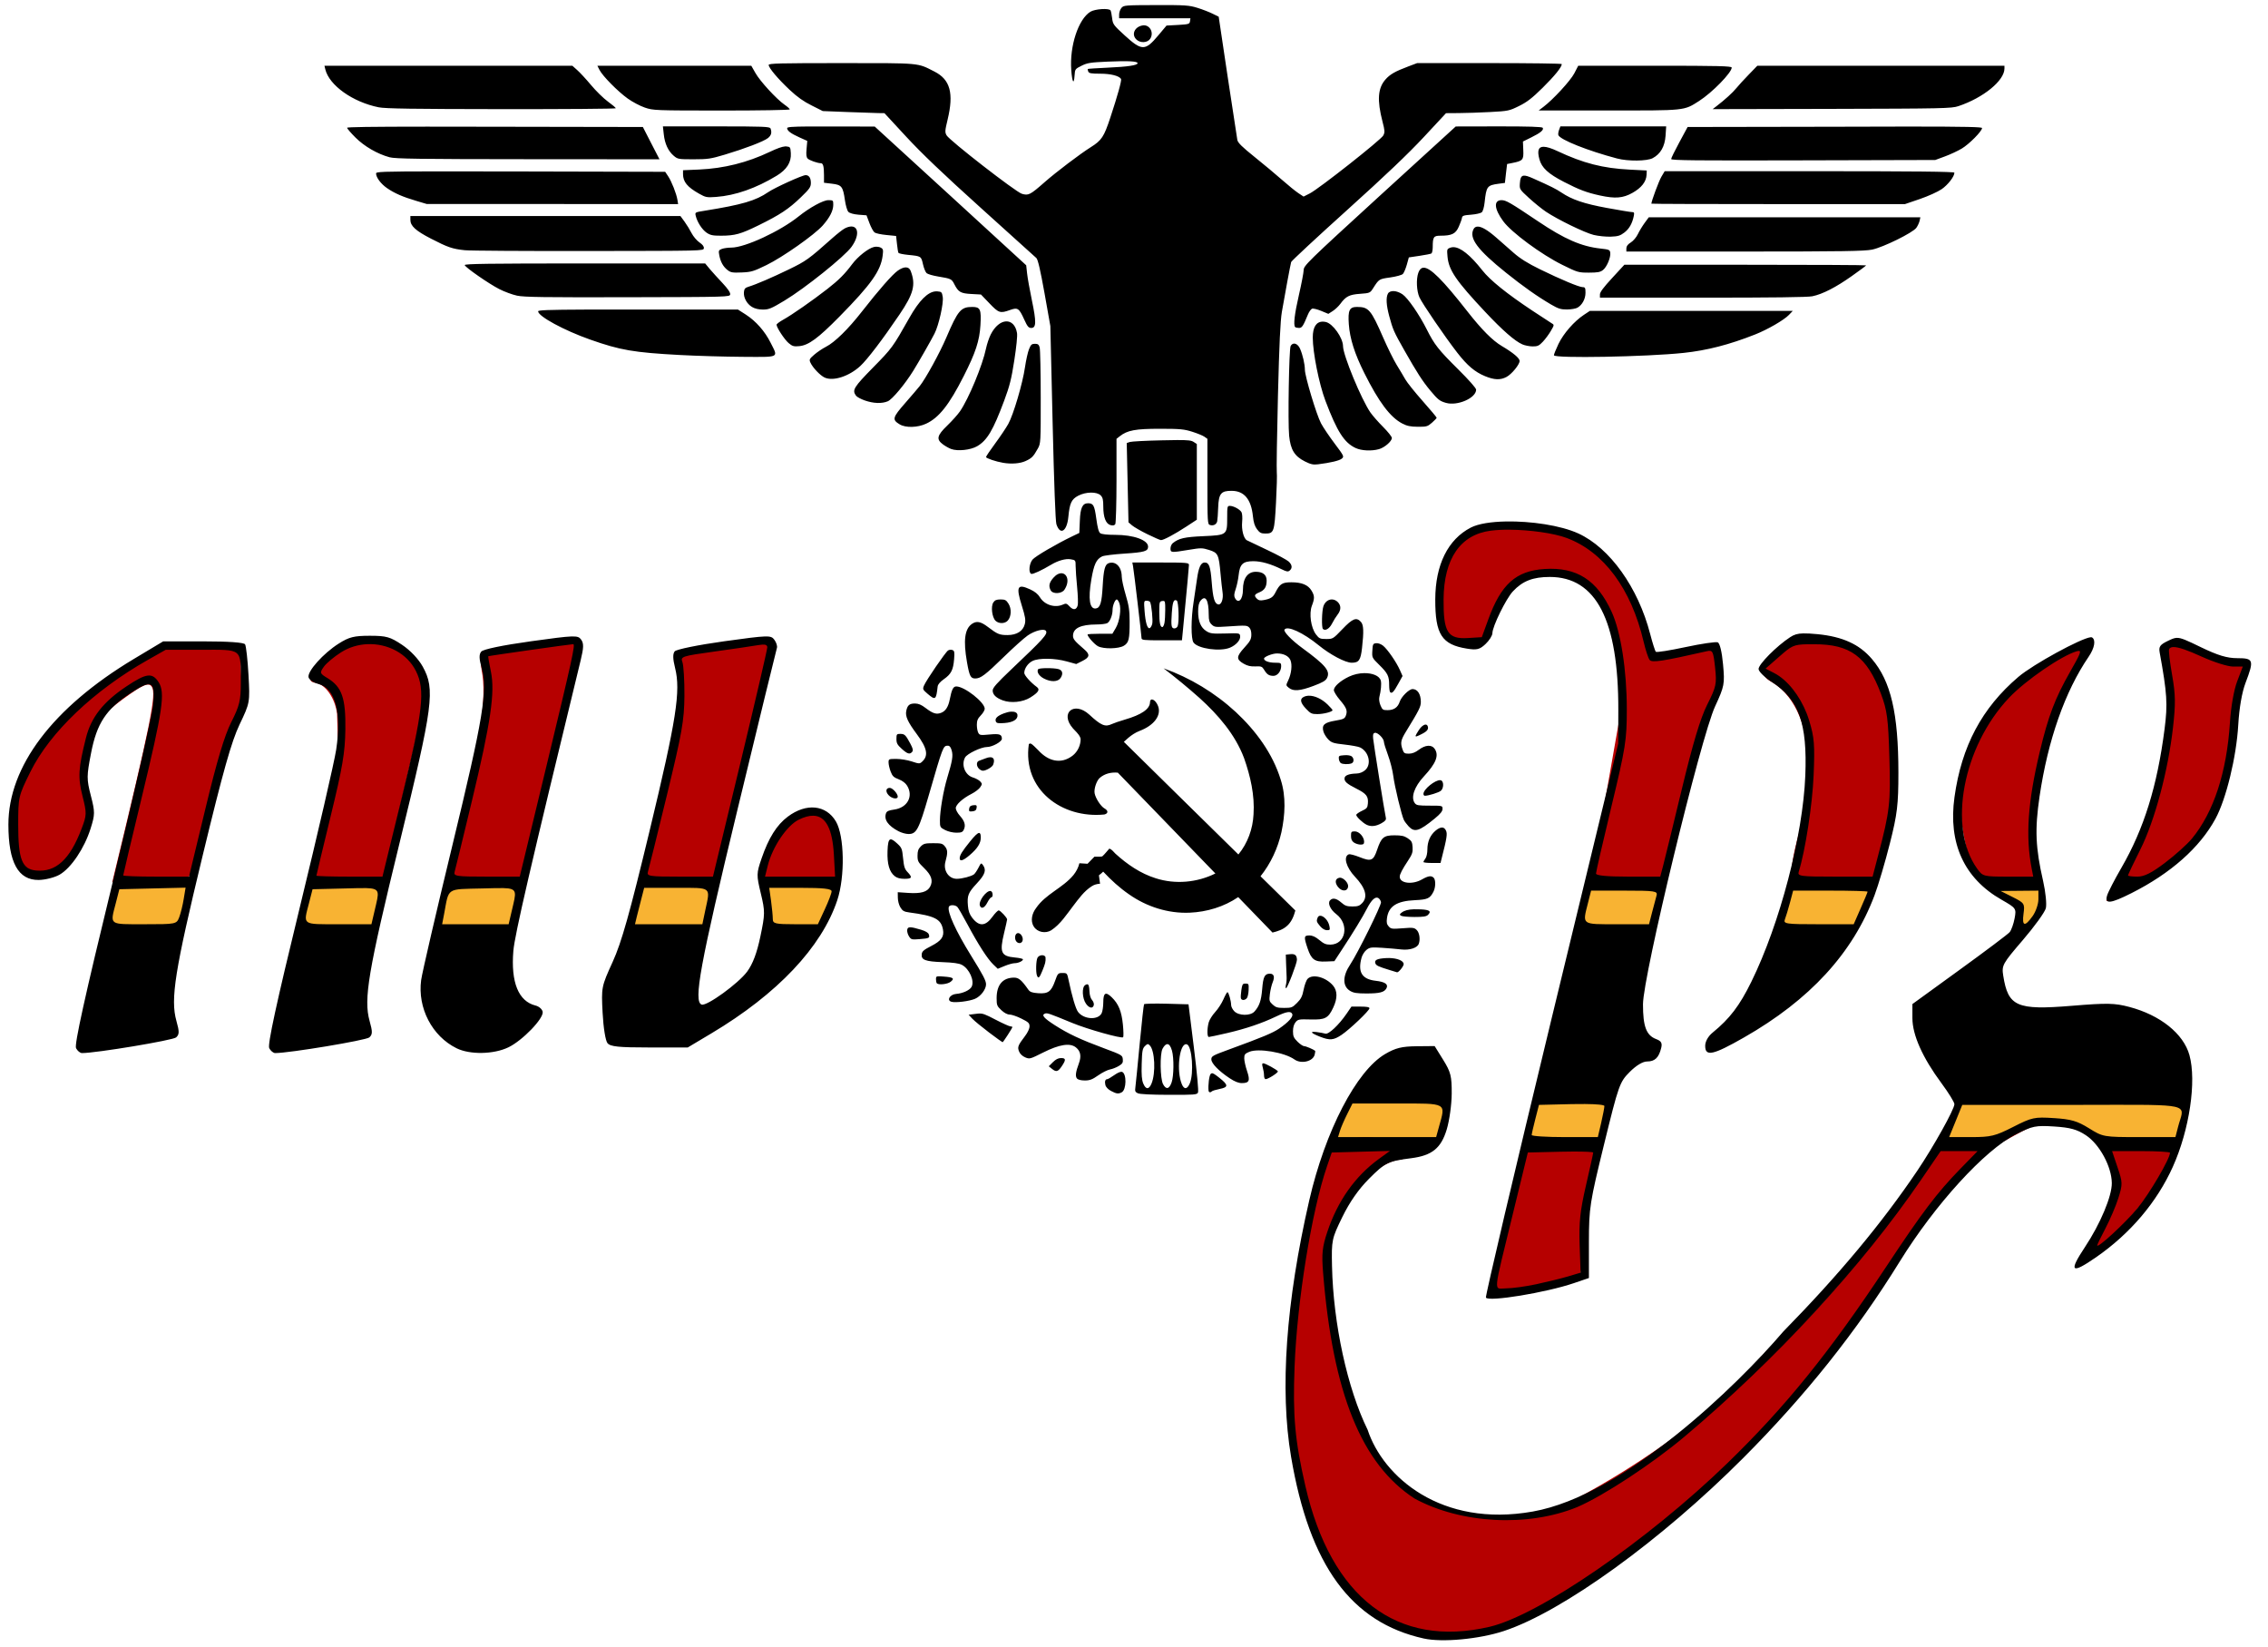 <?xml version="1.0" encoding="UTF-8" standalone="no"?>
<!-- Created with Inkscape (http://www.inkscape.org/) -->
<svg
   xmlns:svg="http://www.w3.org/2000/svg"
   xmlns="http://www.w3.org/2000/svg"
   version="1.0"
   width="810"
   height="588"
   id="svg2">
  <defs
     id="defs5">
    <clipPath
       id="clip0">
      <rect
         width="331"
         height="331"
         x="0"
         y="0"
         id="rect2385" />
    </clipPath>
  </defs>
  <path
     d="M 41.938,314.188 L 38.188,331.562 L 64.562,330.688 L 69.062,314.594 L 41.938,314.188 z M 160.188,314.812 L 156.469,332.188 L 182.844,331.344 L 187.344,315.219 L 160.188,314.812 z M 228.406,314.812 L 224.688,332.188 L 251.062,331.344 L 255.562,315.219 L 228.406,314.812 z M 567.375,315.094 L 563.625,332.469 L 590,331.594 L 594.5,315.5 L 567.375,315.094 z M 110.375,315.344 L 106.656,332.75 L 133.031,331.875 L 137.531,315.75 L 110.375,315.344 z M 639.656,315.906 L 635.906,333.281 L 662.281,332.406 L 668.688,316.312 L 639.656,315.906 z M 299.156,316.031 L 273.906,316.438 L 275.031,330.844 L 293.281,331.062 L 299.156,316.031 z M 727.969,316.312 L 712.469,317.25 L 721.438,323.812 L 722.312,332.969 L 729.688,324.281 L 727.969,316.312 z M 482.375,391.688 L 475.906,406.656 L 513.938,407.406 L 517.625,392.094 L 482.375,391.688 z M 548.688,391.969 L 544.938,409.344 L 571.312,408.469 L 575.844,392.375 L 548.688,391.969 z M 699.875,393.312 L 695.062,406.656 L 712.75,406.219 C 718.377,402.289 725.082,399.723 732.875,399.312 C 740.397,400.436 745.748,402.649 751.375,406.75 L 778.812,407.125 L 781.188,393.719 L 699.875,393.312 z"
     id="path3181"
     style="fill:#f8b333;fill-opacity:1" />
  <path
     d="M 539.219,186.907 C 533.413,187.057 528.196,188.126 525.062,190.063 C 520.346,192.978 517.04,197.078 515.125,204.469 C 512.318,215.306 513.037,223.679 517.656,227.313 C 520.789,229.777 524.923,231.011 527.688,229.532 C 528.921,228.871 530.569,226.956 531.875,223.032 C 534.508,215.12 537.881,209.688 542.438,206.594 C 547.362,203.25 560.999,204.299 566.875,208.188 C 575.158,213.669 579.051,230.715 579.031,252.844 L 567.938,316 C 570.027,307.397 591.822,321.167 593.375,314.969 C 598.168,296.025 602.693,276.987 608.25,258.25 C 609.1,255.618 609.816,253.66 610.5,252.188 C 613.98,244.696 614.616,244.119 613.938,236.875 C 613.471,231.896 613.293,231.259 612.375,230.907 C 611.612,230.614 608.674,230.814 603.281,231.969 C 597.889,233.124 592.703,233.532 592.375,233.532 C 592.047,233.532 588.081,230.863 587.438,228.25 C 582.83,209.533 573.898,196.62 561.281,190.844 C 555.107,188.017 546.683,186.713 539.219,186.907 z M 649.938,227.469 L 641.562,228.438 L 634.781,232.532 C 631.344,235.66 629.594,237.456 629.594,238.469 C 629.594,239.597 629.643,241.764 632.219,243.188 C 643.548,249.451 648.662,266.58 644.531,290.625 C 642.737,296.291 638.266,311.09 640.5,314.063 C 647.573,318.544 661.573,316.47 669.406,314.938 C 672.826,313.085 673.299,301.705 673.875,297.719 C 676.692,285.513 676.74,262.588 673.969,251.75 C 669.431,234.009 666.264,228.793 649.938,227.469 z M 132.531,228.063 C 125.031,228.063 121.536,229.689 115.719,236 C 111.181,240.923 109.103,243.296 112.719,243.813 C 116.195,244.309 119.643,249.23 120.375,254.75 C 121.867,288.685 115.359,296.308 110.812,314.344 C 110.489,315.626 146.14,322 139.812,300.938 C 145.65,277.013 150.695,254.864 151.031,251.719 C 152.619,236.856 146.61,228.063 132.531,228.063 z M 204.531,228.5 C 203.085,228.411 199.657,229.157 189.375,230.563 C 180.086,231.833 173.699,232.694 173.219,233.125 C 172.724,233.569 171.3,235.668 172.031,239.344 C 173.866,248.574 172.243,264.372 160.312,313.188 C 176.261,314.883 170.132,314.422 186.406,314.594 C 186.67,313.74 206.814,230.621 206.062,229.594 C 205.564,228.912 205.399,228.554 204.531,228.5 z M 273.062,228.813 C 270.451,228.928 264.645,229.616 257.438,230.594 C 238.012,233.231 240.379,232.319 242.656,239.219 C 244.888,245.982 239.359,272.122 229.469,312.969 L 255.688,315.813 C 268.834,261.758 276.014,230.389 274.531,228.907 C 274.437,228.812 273.933,228.774 273.062,228.813 z M 58,230.063 L 49.5,234.719 C 29.029,246.976 16.498,259.329 8.75,274.907 C 4.786,282.876 5.07,283.862 4.781,293.407 C 4.512,302.32 3.681,300.866 5.719,304.844 C 8.66,310.587 12.053,312.302 17.469,310.844 C 24.9,308.843 27.428,304.453 30.344,293.625 C 31.291,290.108 31.73,288.655 30.438,283.5 C 28.986,277.711 28.974,275.976 30.438,268.813 C 32.434,259.042 37.635,254.158 43.75,249.719 C 51.078,244.399 53.083,243.539 54.188,245.157 C 55.975,247.773 53.896,258.006 40.094,314.969 C 66.539,315.791 68.371,317.64 70.5,303.094 C 77.554,273.818 80.298,263.614 83.062,258.125 C 86.527,251.246 86.561,251.43 86.188,241.563 C 85.978,236.028 85.994,233.563 85.562,232.875 C 84.994,231.969 82.379,230.594 71.906,230.594 L 58,230.063 z M 777.812,230.063 C 777.172,230.024 776.688,230.242 775.844,230.563 C 771.338,232.276 772.177,232.767 773.312,235.75 C 773.872,237.22 774.197,242.483 774.688,246.782 C 776.89,266.072 768.482,300.045 757.188,315.907 C 749.718,323.508 750.47,323.389 761.562,316.688 C 784.46,304.862 795.411,289.1 797.531,259.375 C 797.995,252.867 798.527,248.31 800.031,244.313 C 801.302,240.936 802.588,238.932 802.25,238.594 C 801.912,238.256 800.159,236.938 797.719,236.938 C 794.641,236.938 790.703,235.715 784.844,232.969 C 780.391,230.882 778.881,230.128 777.812,230.063 z M 745.438,230.532 C 743.418,230.532 734.539,235.073 728.469,239 C 714.186,248.24 707.697,260.065 701.469,277.407 C 697.83,287.537 702.501,304.881 704.781,311.594 C 709.977,314.911 717.852,319.924 727.312,313.188 C 724.99,304.249 725.22,289.827 727.875,276.875 C 731.493,259.225 735.245,248.898 742.969,236.719 C 745.603,232.566 746.965,230.532 745.438,230.532 z M 290.031,290.063 C 280.923,290.306 273.408,302.46 272.688,314.969 L 299.219,315.532 C 298.753,304.033 297.183,290.461 290.906,290.094 C 290.609,290.077 290.325,290.055 290.031,290.063 z M 734.156,399.469 C 726.968,399.406 719.205,403.429 711.562,409.5 C 718.158,406.699 726.62,400.239 733.688,400.125 C 738.835,400.042 743.531,403.606 748.312,406.375 C 744.029,401.6 739.238,399.514 734.156,399.469 z M 748.312,406.375 C 751.106,409.49 753.682,413.764 755.969,419.375 C 756.851,422.66 755.591,424.737 753.469,430.375 C 752.097,434.02 750.013,440.225 747.562,444.157 C 745.314,447.764 743.59,449.458 742.688,450.157 C 742.78,450.115 742.824,450.075 742.938,450.032 C 750.689,447.057 774.604,422.5 776.188,408.813 C 768.807,408.823 761.022,411.131 753.938,409 C 752.021,408.424 750.168,407.45 748.312,406.375 z M 711.562,409.5 C 711.49,409.531 711.416,409.564 711.344,409.594 C 705.224,412.134 698.432,409.613 692.594,409.5 C 692.652,409.298 644.557,495.319 555.031,539.125 C 546.624,543.239 525.9,541.429 517.094,538.688 C 493.342,531.296 478.026,505.418 473.938,459.313 C 473.044,449.239 473.163,445.292 474.906,439.688 C 478.998,426.533 493.151,414 500.719,414 C 505.991,409.026 470.36,391.222 467.562,433.532 C 460.372,465.698 458.753,497.139 462.469,518.813 C 468.9,556.331 484.183,577.566 507.969,583 C 515.923,584.818 525.469,584.137 534.438,581.375 C 544.778,578.191 554.999,572.799 572.031,560.875 C 593.766,545.66 600.672,539.323 621.031,519 C 643.586,496.486 658.091,478.218 675.781,450.469 C 684.908,437.448 698.063,420.224 711.562,409.5 z M 545.344,408.688 L 533.25,462.125 C 533.863,463.116 533.782,461.537 542.969,460.344 C 547.023,459.818 550.513,458.745 555.844,457.313 L 564.469,455.25 L 570.406,410.907 C 571.081,407.929 544.088,413.676 545.344,408.688 z M 742.594,450.219 C 742.255,450.379 742.032,450.51 742,450.563 C 742.065,450.557 742.263,450.468 742.594,450.219 z"
     id="path2398"
     style="fill:#b60000;fill-opacity:1" />
  <path
     d="M 412.875,1.812 C 401.743,1.838 401.295,1.886 400.5,2.843 C 400.047,3.389 399.688,4.439 399.688,5.187 L 399.688,6.531 L 412.438,6.531 L 425.156,6.531 L 425,7.593 C 424.86,8.578 424.554,8.687 420.719,8.906 L 416.625,9.125 L 413.656,12.656 C 408.982,18.238 407.803,18.233 401.625,12.593 C 397.664,8.977 397.446,8.648 397.188,6.468 C 397.038,5.202 396.781,3.971 396.625,3.718 C 396.093,2.858 391.089,3.18 389.438,4.187 C 385.12,6.819 381.962,16.452 382.594,25 C 382.923,29.463 383.551,30.461 383.781,26.875 C 383.92,24.708 384,24.604 386.281,23.468 C 388.351,22.437 389.477,22.273 395.688,22 C 402.857,21.684 406.281,21.854 406.281,22.562 C 406.281,23.308 402.712,23.843 395.688,24.156 C 391.809,24.328 388.574,24.551 388.5,24.625 C 388.426,24.698 388.493,25.106 388.656,25.531 C 388.899,26.164 389.697,26.312 392.969,26.312 C 396.687,26.312 399.688,27.075 400.375,28.187 C 400.665,28.656 399.161,34.076 396.562,41.937 C 394.277,48.852 393.452,50.106 389.594,52.531 C 385.75,54.947 377.225,61.401 373.094,65.031 C 367.908,69.587 367.312,69.898 364.938,69.187 C 362.755,68.533 339.1,50.161 338.062,48.312 C 337.433,47.191 337.49,46.649 338.438,42.687 C 340.693,33.26 339.365,28.421 333.75,25.562 C 327.503,22.382 329.18,22.531 300.531,22.531 C 278.473,22.531 274.531,22.624 274.531,23.187 C 274.531,24.224 277.757,28.076 282,32.062 C 284.776,34.67 287.019,36.241 289.875,37.656 L 293.844,39.656 L 302.656,40 C 307.499,40.193 312.445,40.356 313.656,40.375 L 315.875,40.406 L 323.562,48.718 C 329.061,54.67 336.636,61.924 350.281,74.218 C 360.762,83.661 369.691,91.712 370.125,92.125 C 370.681,92.654 371.544,96.33 373.031,104.625 L 375.125,116.406 L 375.938,151 C 376.452,172.902 376.95,186.142 377.281,187.156 C 378.626,191.265 381.067,189.755 381.562,184.5 C 382.019,179.663 382.663,178.268 385.062,177 C 387.787,175.559 391.73,175.511 393.094,176.875 C 393.843,177.624 394.031,178.429 394.031,180.875 C 394.031,184.748 394.963,187.075 396.656,187.5 C 397.5,187.711 398.036,187.593 398.312,187.156 C 398.54,186.797 398.746,179.791 398.75,171.593 L 398.75,156.687 L 399.938,155.75 C 402.635,153.628 405.514,153.093 414.281,153.093 C 421.476,153.093 422.935,153.245 425.812,154.156 C 427.624,154.729 429.574,155.525 430.156,155.937 L 431.219,156.687 L 431.219,171.906 C 431.219,186.341 431.265,187.174 432.094,187.437 C 433.359,187.839 434.473,187.253 434.719,186.093 C 434.836,185.54 434.986,183.348 435.062,181.218 C 435.242,176.209 436.087,175.212 439.938,175.25 C 444.366,175.292 446.848,178.282 447.469,184.312 C 447.7,186.557 448.12,187.877 448.938,188.968 C 449.878,190.224 450.41,190.5 451.875,190.5 C 454.989,190.5 455.155,189.967 455.719,179.406 C 455.993,174.266 456.125,169.441 456,168.656 C 455.875,167.871 456.051,155.609 456.406,141.437 C 456.876,122.717 457.274,114.501 457.812,111.343 C 458.815,105.463 460.864,94.464 461.125,93.562 C 461.241,93.16 470.166,84.863 480.969,75.125 C 494.829,62.631 502.947,54.904 508.531,48.906 L 516.438,40.406 L 521,40.375 C 523.506,40.358 528.544,40.196 532.219,40 C 538.678,39.654 539.038,39.57 542.531,37.843 C 545.373,36.439 547.171,35.06 550.969,31.312 C 555.246,27.091 557.776,23.946 557.781,22.875 C 557.782,22.681 546.171,22.531 531.969,22.531 L 506.125,22.531 L 502.969,23.718 C 498.252,25.494 496.432,26.53 494.812,28.375 C 492.07,31.498 491.771,35.744 493.75,43.406 C 494.596,46.684 494.629,47.218 494.031,48.375 C 493.232,49.919 471.007,67.438 467.781,69.062 L 465.562,70.187 L 463.719,68.968 C 462.703,68.296 460.09,66.184 457.938,64.281 C 455.785,62.378 451.357,58.677 448.094,56.062 C 443.599,52.46 442.097,50.975 441.906,49.968 C 441.768,49.238 440.204,39.047 438.438,27.312 L 435.25,5.968 L 433.094,4.906 C 431.922,4.313 429.499,3.373 427.688,2.812 C 424.676,1.88 423.414,1.788 412.875,1.812 z M 408.438,9.031 C 408.285,9.036 408.128,9.063 407.969,9.093 C 405.192,9.629 404.037,12.286 405.812,14.062 C 407.2,15.45 409.8,15.341 410.781,13.843 C 412.179,11.711 410.727,8.96 408.438,9.031 z M 115.875,23.468 L 116.188,24.781 C 117.592,30.486 125.99,36.453 135.25,38.312 C 137.614,38.787 147.577,38.934 179.125,38.968 C 201.574,38.993 219.945,38.85 219.938,38.656 C 219.93,38.462 218.653,37.382 217.094,36.25 C 215.535,35.118 212.824,32.453 211.062,30.343 C 209.301,28.234 207.075,25.834 206.125,25 L 204.406,23.468 L 160.125,23.468 L 115.875,23.468 z M 213.344,23.468 L 214.125,25 C 215.262,27.201 220.637,32.644 224.188,35.187 C 225.864,36.387 228.593,37.83 230.281,38.406 C 233.296,39.434 233.802,39.456 257.719,39.468 C 271.111,39.475 282.062,39.286 282.062,39.062 C 282.062,38.839 281.221,38.091 280.188,37.375 C 277.309,35.38 271.459,29.011 269.812,26.093 L 268.312,23.468 L 240.844,23.468 L 213.344,23.468 z M 563.656,23.468 L 562.25,26.187 C 560.87,28.836 554.64,35.59 551.188,38.187 L 549.531,39.437 L 574.375,39.437 C 602.119,39.462 601.342,39.562 606.812,36.062 C 611.506,33.06 618.469,25.926 618.469,24.125 C 618.469,23.599 613.757,23.467 591.062,23.468 L 563.656,23.468 z M 627.625,23.468 L 624.531,26.656 C 622.836,28.403 620.85,30.563 620.125,31.468 C 618.879,33.026 616.032,35.622 613,37.937 L 611.656,38.968 L 654.219,38.875 C 694.061,38.775 696.985,38.712 699.406,37.906 C 708.337,34.934 715.875,28.781 715.875,24.468 L 715.875,23.468 L 671.75,23.468 L 627.625,23.468 z M 236.75,45.125 L 237.062,47.937 C 237.412,51.286 238.632,53.953 240.656,55.656 C 242.061,56.838 242.379,56.875 247.719,56.875 C 252.75,56.875 253.837,56.718 258.844,55.218 C 266.062,53.056 272.727,50.51 274.25,49.312 C 275.447,48.371 275.742,47.319 275.188,45.875 C 274.934,45.213 272.801,45.125 255.844,45.125 L 236.75,45.125 z M 535.281,45.125 L 519.906,45.156 L 492.75,69.937 C 466.812,93.647 465.626,94.838 465.594,96.437 C 465.575,97.358 464.812,101.336 463.906,105.281 C 462.343,112.089 461.868,116.086 462.562,116.781 C 462.735,116.953 463.363,117.093 463.938,117.093 C 464.989,117.093 465.403,116.463 467.125,112.281 C 467.526,111.307 468.198,110.37 468.594,110.218 C 468.99,110.066 470.442,110.419 471.844,111 L 474.406,112.062 L 475.969,111.062 C 476.835,110.511 478.062,109.354 478.688,108.5 C 480.668,105.794 481.911,105.18 485.75,104.906 C 489.157,104.662 489.324,104.591 490.344,103 C 492.525,99.597 492.452,99.64 496.5,99.062 C 498.656,98.754 500.659,98.203 501.031,97.812 C 501.399,97.427 502.03,95.934 502.438,94.5 L 503.156,91.906 L 506.969,91.343 C 509.059,91.039 510.972,90.652 511.219,90.5 C 511.466,90.347 511.684,89.334 511.688,88.25 C 511.699,84.595 511.988,84.159 514.438,84.156 C 518.483,84.151 519.849,83.497 520.969,81 C 521.52,79.77 522.047,78.33 522.125,77.812 C 522.246,77.01 522.73,76.857 525.375,76.656 C 527.08,76.527 528.793,76.14 529.188,75.812 C 529.607,75.463 530.034,73.998 530.219,72.281 C 530.84,66.507 531.103,66.16 535.281,65.593 L 537.469,65.312 L 537.844,61.937 L 538.25,58.562 L 540.125,58.187 C 543.874,57.441 544.188,57.092 544.031,53.625 L 543.906,50.531 L 546.875,49.062 C 550.228,47.411 551.437,46.382 550.969,45.625 C 550.748,45.267 545.939,45.116 535.281,45.125 z M 557.281,45.125 L 556.812,46.375 C 556.55,47.066 556.435,47.919 556.562,48.25 C 557.193,49.894 567.12,53.844 577.531,56.593 C 581.445,57.627 588.216,57.55 590.25,56.468 C 593.026,54.992 594.567,52.334 594.844,48.468 L 595.062,45.125 L 576.188,45.125 L 557.281,45.125 z M 288.906,45.156 C 282.706,45.201 281.125,45.361 281.125,45.75 C 281.125,46.679 282.413,47.659 285.531,49.062 L 288.312,50.312 L 288.062,53.125 C 287.872,55.231 287.964,56.12 288.469,56.625 C 289.105,57.261 291.992,58.275 293.188,58.281 C 293.988,58.285 294.281,59.48 294.281,62.531 L 294.281,65.25 L 297.125,65.593 C 300.589,65.995 301.058,66.571 301.75,71.437 C 302.031,73.41 302.575,75.231 303,75.656 C 303.451,76.107 304.873,76.514 306.594,76.656 L 309.469,76.875 L 310.5,79.625 C 311.065,81.143 311.895,82.671 312.344,83 C 312.793,83.328 314.697,83.728 316.594,83.906 L 320.031,84.25 L 320.344,87.062 C 320.506,88.618 320.741,90.064 320.875,90.281 C 321.009,90.497 322.537,90.829 324.281,91 C 328.989,91.46 328.986,91.455 329.625,94.312 C 329.94,95.719 330.525,97.17 330.938,97.531 C 331.35,97.892 333.189,98.418 335,98.718 C 339.695,99.498 339.866,99.583 340.844,101.5 C 342.263,104.28 343.089,104.763 346.906,104.968 L 350.344,105.156 L 353.375,108.312 C 356.693,111.78 357.197,111.949 360.719,110.687 C 363.471,109.701 363.941,109.997 365.812,114.125 C 366.934,116.598 367.354,117.093 368.312,117.093 C 370.098,117.093 370.154,114.969 368.531,107.218 C 367.746,103.466 366.972,99.127 366.812,97.562 L 366.5,94.718 L 339.469,69.937 L 312.406,45.187 L 296.75,45.156 C 293.549,45.15 290.973,45.141 288.906,45.156 z M 681.625,45.187 C 674.681,45.185 666.028,45.225 655.281,45.25 L 602.719,45.343 L 599.781,50.781 C 598.166,53.757 596.846,56.447 596.844,56.781 C 596.841,57.274 605.716,57.361 644,57.25 L 691.156,57.125 L 694.625,55.843 C 696.523,55.15 699.225,53.89 700.656,53.031 C 703.319,51.433 707.875,46.822 707.875,45.718 C 707.875,45.342 702.458,45.195 681.625,45.187 z M 152.469,45.218 C 132.26,45.231 123.969,45.346 123.969,45.625 C 123.969,45.909 125.31,47.466 126.938,49.093 C 130.099,52.255 134.801,54.983 139.156,56.156 C 141.184,56.702 149.774,56.818 188.562,56.843 L 235.531,56.875 L 232.562,51.125 L 229.594,45.343 L 176.781,45.25 C 167.261,45.228 159.205,45.214 152.469,45.218 z M 280.375,52.281 C 279.295,52.354 277.542,52.981 274.938,54.218 C 266.848,58.061 258.593,60.127 249.719,60.531 L 243.938,60.781 L 243.938,62.156 C 243.938,64.92 245.477,66.786 249.625,69.125 C 252.035,70.484 252.392,70.563 255.781,70.312 C 262.619,69.806 270.042,67.204 277.375,62.75 C 280.999,60.548 282.645,57.936 282.438,54.687 C 282.299,52.524 282.235,52.419 280.812,52.281 C 280.686,52.269 280.529,52.27 280.375,52.281 z M 551.281,52.406 C 549.395,52.397 548.973,53.843 549.781,56.843 C 550.608,59.915 552.937,62.056 558.594,64.968 C 563.986,67.744 566.63,68.762 571.469,69.812 C 576.882,70.986 579.643,70.752 583,68.875 C 586.236,67.065 587.953,64.874 588.062,62.406 L 588.125,60.875 L 582,60.562 C 572.458,60.077 565.429,58.274 556.281,53.968 C 554.071,52.928 552.413,52.411 551.281,52.406 z M 594.531,61.125 L 593.344,63.125 C 592.432,64.687 589.781,71.838 589.781,72.718 C 589.781,72.815 610.155,72.876 635.062,72.875 L 680.344,72.875 L 685.656,71.062 C 688.602,70.053 692.105,68.47 693.469,67.531 C 695.693,65.999 698,63.017 698,61.656 C 698,61.274 683.952,61.125 646.25,61.125 L 594.531,61.125 z M 157.219,61.187 C 135.818,61.186 134.311,61.35 134.312,61.937 C 134.316,63.368 136.041,65.668 138.25,67.187 C 140.893,69.005 143.793,70.277 148.656,71.718 L 152.438,72.843 L 197.312,72.843 L 242.188,72.875 L 241.938,71.343 C 241.568,69.114 239.847,64.751 238.625,62.937 L 237.562,61.343 L 185.938,61.218 C 173.702,61.19 164.352,61.187 157.219,61.187 z M 287.719,62.531 C 286.549,62.531 276.658,67.023 274.375,68.593 C 269.918,71.66 265.056,73.09 251.594,75.25 C 248.236,75.788 248.182,75.798 248.469,77.031 C 248.993,79.285 250.746,81.996 252.375,83.093 C 253.698,83.984 254.571,84.165 257.531,84.156 C 262.528,84.14 264.546,83.576 271,80.406 C 278.487,76.729 281.689,74.629 286,70.468 C 289.147,67.432 289.594,66.772 289.594,65.312 C 289.594,63.521 288.923,62.531 287.719,62.531 z M 544.125,62.718 C 543.226,62.846 542.928,63.727 542.812,65.468 C 542.673,67.567 542.705,67.617 546.094,70.718 C 547.983,72.447 550.702,74.642 552.125,75.593 C 556.342,78.412 565.969,83.094 569.156,83.875 C 570.786,84.274 573.539,84.561 575.25,84.5 C 577.847,84.407 578.653,84.154 580.125,83.031 C 581.871,81.7 582.964,79.772 583.5,77.093 C 583.734,75.924 583.615,75.718 582.812,75.718 C 582.289,75.718 578.299,75.048 573.938,74.25 C 565.767,72.754 561.419,71.285 557.656,68.75 C 555.736,67.456 553.934,66.556 547.5,63.687 C 545.897,62.972 544.824,62.619 544.125,62.718 z M 295.812,71.468 C 293.992,71.468 289.145,74.119 285.25,77.25 C 278.615,82.581 266.053,88.406 261.188,88.406 C 260.021,88.406 258.504,88.612 257.812,88.875 C 256.665,89.311 256.577,89.506 256.875,91.093 C 257.321,93.471 258.263,95.186 259.812,96.406 C 260.955,97.305 261.59,97.422 264.906,97.281 C 268.346,97.135 269.127,96.889 273.719,94.656 C 279.525,91.832 290.915,83.822 293.844,80.5 C 296.344,77.664 297.594,75.221 297.594,73.125 C 297.594,71.512 297.533,71.468 295.812,71.468 z M 536.281,71.468 C 533.375,71.468 533.62,74.577 536.875,79 C 539.82,83 550.488,90.868 557.969,94.562 C 563.432,97.26 563.683,97.343 567.438,97.343 C 570.587,97.343 571.517,97.179 572.5,96.406 C 573.887,95.315 575.325,91.857 575.094,90.218 C 574.95,89.203 574.645,89.075 571.656,88.75 C 564.79,88.001 558.785,85.388 549.375,79.062 C 539.37,72.336 537.854,71.468 536.281,71.468 z M 146.562,77.125 L 146.562,78.5 C 146.562,80.669 148.447,82.391 153.938,85.218 C 159.998,88.339 161.57,88.875 166,89.343 C 167.85,89.539 187.799,89.655 210.312,89.625 C 250.87,89.57 251.249,89.588 251.375,88.656 C 251.461,88.021 250.954,87.333 249.812,86.562 C 248.882,85.933 247.604,84.432 247,83.25 C 246.396,82.067 245.271,80.224 244.469,79.125 L 243,77.125 L 194.781,77.125 L 146.562,77.125 z M 588.844,77.593 L 587.375,79.593 C 586.573,80.693 585.488,82.467 584.969,83.562 C 584.437,84.684 583.339,86.005 582.438,86.562 C 581.332,87.245 580.844,87.901 580.844,88.687 L 580.844,89.812 L 623.062,89.812 C 657.88,89.805 665.878,89.681 668.594,89.125 C 672.555,88.313 683.15,83.097 684.406,81.343 C 684.87,80.696 685.393,79.586 685.562,78.875 L 685.844,77.593 L 637.344,77.593 L 588.844,77.593 z M 303.906,80.875 C 303.285,80.909 302.537,81.119 301.688,81.562 C 300.971,81.936 298.961,83.511 297.219,85.062 C 288.82,92.539 287.892,93.202 281.812,96.156 C 275.845,99.055 270.093,101.536 267.25,102.406 C 266.131,102.748 265.803,103.121 265.688,104.281 C 265.495,106.222 266.705,108.461 268.562,109.593 C 269.535,110.186 270.92,110.53 272.469,110.531 C 274.597,110.532 275.468,110.16 280.156,107.343 C 287.48,102.943 301.65,91.581 304.125,88.125 C 307.018,84.085 306.599,80.724 303.906,80.875 z M 527.719,80.906 C 527.07,80.921 526.592,81.2 526.281,81.781 C 524.553,85.01 527.662,89.203 537.906,97.406 C 544.009,102.293 548.971,105.806 554,108.75 C 556.553,110.244 557.484,110.514 559.656,110.5 C 561.084,110.49 562.746,110.206 563.344,109.875 C 565.059,108.923 566.247,106.747 566.25,104.531 C 566.253,102.826 566.106,102.531 565.281,102.531 C 563.989,102.531 557.499,99.822 550,96.156 C 545.611,94.01 542.957,92.349 540.594,90.281 C 538.782,88.695 536.026,86.273 534.469,84.906 C 531.376,82.19 529.146,80.872 527.719,80.906 z M 312.75,88.093 C 312.533,88.103 312.316,88.145 312.125,88.187 C 310.149,88.621 306.377,91.587 304.344,94.312 C 301.709,97.845 299.602,99.967 295.469,103.187 C 290.194,107.296 282.737,112.481 279.812,114.093 C 278.454,114.843 277.342,115.678 277.344,115.937 C 277.352,116.95 280.202,121.276 281.656,122.5 C 282.981,123.614 283.495,123.78 285.438,123.593 C 288.797,123.271 292.173,120.791 299.844,113 C 311.098,101.568 314.525,96.715 315.219,91.375 C 315.501,89.197 315.433,88.889 314.531,88.406 C 314.114,88.183 313.401,88.066 312.75,88.093 z M 519,88.25 C 518.638,88.254 518.289,88.315 517.969,88.437 C 516.761,88.896 516.731,89.006 516.969,91.625 C 517.406,96.45 519.995,100.256 530.469,111.406 C 536.613,117.947 541.027,121.799 543.719,122.968 C 544.586,123.345 546.241,123.677 547.375,123.687 C 549.141,123.703 549.674,123.439 551.031,122 C 551.903,121.076 553.177,119.347 553.875,118.156 C 555.082,116.097 555.105,115.981 554.281,115.5 C 553.805,115.221 550.641,113.159 547.25,110.906 C 538.114,104.837 532.179,100.058 529.406,96.531 C 525.084,91.032 521.537,88.218 519,88.25 z M 208.812,94.062 C 174.597,94.062 165.817,94.188 165.969,94.656 C 166.254,95.535 174.539,101.284 178.312,103.218 C 180.127,104.149 182.974,105.199 184.656,105.562 C 187.151,106.1 194.444,106.191 224.188,106.125 C 260.315,106.044 260.647,106.03 260.781,105.093 C 260.87,104.472 259.948,103.102 258.062,101.093 C 256.485,99.414 254.422,97.162 253.5,96.062 L 251.844,94.062 L 208.812,94.062 z M 580.125,94.531 L 575.781,99.25 C 572.72,102.559 571.406,104.302 571.406,105.125 L 571.406,106.281 L 608.094,106.281 C 632.877,106.281 645.596,106.13 647.281,105.781 C 650.974,105.017 655.733,102.55 661.406,98.531 C 664.182,96.565 666.469,94.872 666.469,94.75 C 666.469,94.627 647.024,94.528 623.281,94.531 L 580.125,94.531 z M 323.562,95.468 C 322.778,95.448 321.807,95.827 320.656,96.625 C 318.747,97.948 313.835,103.543 307.844,111.218 C 302.924,117.521 298.14,122.211 295,123.812 C 293.708,124.471 291.809,125.761 290.781,126.656 C 289.075,128.141 288.945,128.388 289.438,129.468 C 290.275,131.306 292.961,134.1 294.531,134.812 C 297.589,136.2 303.253,134.371 307.25,130.687 C 309.748,128.384 315.269,121.133 321.219,112.343 C 326.308,104.826 327.121,101.67 325.25,96.75 C 324.932,95.914 324.347,95.489 323.562,95.468 z M 508.312,95.593 C 507.501,95.672 506.923,96.314 506.531,97.437 C 505.734,99.723 505.928,103.933 506.938,106.156 C 507.976,108.444 516.051,120.259 520.438,125.906 C 524.046,130.552 526.758,132.825 530.375,134.312 C 533.659,135.663 535.849,135.753 538.031,134.593 C 539.907,133.596 542.719,130.159 542.719,128.875 C 542.719,127.875 540.406,125.943 536.375,123.562 C 533.04,121.593 529.167,117.693 524.094,111.218 C 515.364,100.077 510.746,95.359 508.312,95.593 z M 497.781,103.937 C 496.821,103.892 496.032,104.2 495.688,104.843 C 494.942,106.236 495.104,108.996 496.156,112.875 C 497.473,117.729 497.764,118.41 501.594,125.156 C 506.08,133.059 508.028,136.089 510.844,139.468 C 513.564,142.734 514.2,143.204 516.406,143.843 C 520.519,145.036 527.188,142.117 527.188,139.125 C 527.188,138.583 524.566,135.625 520.688,131.781 C 513.73,124.884 512.284,123.038 509.562,117.625 C 506.883,112.294 502.789,106.373 500.906,105.093 C 499.864,104.385 498.741,103.982 497.781,103.937 z M 334.188,104.031 C 331.374,104.19 328.259,107.31 324.781,113.468 C 318.821,124.023 318.586,124.322 311.812,131.218 C 304.87,138.286 304.262,139.289 305.719,141.281 C 306.055,141.741 307.496,142.513 308.906,143 C 311.975,144.059 314.927,144.173 317.062,143.281 C 318.651,142.617 323.183,137.198 326.156,132.406 C 328.132,129.221 332.504,121.572 333.75,119.125 C 335.296,116.089 337.048,108.265 336.688,106.031 C 336.408,104.295 336.284,104.161 334.75,104.031 C 334.565,104.015 334.375,104.02 334.188,104.031 z M 347.219,109.593 C 343.159,109.593 342.115,110.832 337.969,120.531 C 335.589,126.096 330.561,135.239 328.469,137.843 C 327.907,138.542 325.597,141.268 323.312,143.875 C 318.727,149.107 318.542,149.829 321.281,151.5 C 323.433,152.812 327.699,152.702 330.75,151.281 C 335.348,149.14 338.977,144.563 344.188,134.281 C 348.422,125.926 349.823,121.706 350.156,116.125 C 350.498,110.403 350.101,109.593 347.219,109.593 z M 484.625,109.593 C 481.941,109.593 481.367,110.797 481.719,115.75 C 482.085,120.914 483.808,126.308 487.25,133.187 C 492.452,143.583 496.504,148.974 500.812,151.218 C 502.484,152.089 503.711,152.358 506.344,152.375 C 509.485,152.395 509.867,152.288 511.406,150.937 C 512.321,150.134 513.094,149.333 513.094,149.156 C 513.094,148.979 510.837,146.282 508.094,143.187 C 505.35,140.092 502.568,136.633 501.906,135.468 C 501.245,134.304 499.855,131.963 498.812,130.281 C 497.77,128.599 495.613,124.248 494.031,120.625 C 489.628,110.541 488.808,109.593 484.625,109.593 z M 209.625,110.531 C 195.363,110.585 192.188,110.746 192.188,111.156 C 192.188,112.935 201.454,117.968 210.781,121.25 C 221.547,125.038 226.254,125.856 242.781,126.75 C 248.733,127.071 258.845,127.37 265.25,127.406 C 278.749,127.481 277.96,127.854 275.219,122.375 C 273.167,118.273 269.996,114.675 266.344,112.312 L 263.562,110.531 L 227.875,110.531 C 220.364,110.531 214.379,110.513 209.625,110.531 z M 567.812,111 L 565.688,112.406 C 562.198,114.717 558.388,119.068 556.594,122.812 C 555.69,124.698 554.969,126.513 554.969,126.843 C 554.969,128.015 587.985,127.413 601.312,126 C 609.615,125.119 617.584,123.083 626.875,119.406 C 631.338,117.64 637.159,114.261 638.906,112.437 L 640.281,111 L 604.062,111 L 567.812,111 z M 359.281,114.75 C 357.438,114.85 355.349,116.426 353.844,119.406 C 353.24,120.601 352.476,122.853 352.156,124.406 C 350.925,130.379 345.992,142.299 342.844,146.875 C 342.053,148.023 340.011,150.297 338.312,151.937 C 334.633,155.49 334.314,156.839 336.75,158.656 C 337.591,159.283 338.911,160.025 339.688,160.312 C 342.02,161.175 346.645,160.692 349,159.312 C 352.559,157.227 354.679,153.66 358.656,143 C 360.611,137.761 361.229,135.245 362.25,128.656 C 362.989,123.885 363.396,119.957 363.219,118.906 C 362.734,116.034 361.124,114.65 359.281,114.75 z M 472.438,114.843 C 470.107,114.831 468.844,116.78 468.844,120.5 C 468.844,125.859 471.094,137.106 473.375,143.125 C 477.547,154.132 480.091,158.079 484.156,159.968 C 486.241,160.937 489.821,161.11 492.469,160.375 C 494.484,159.815 497.094,157.562 497.094,156.375 C 497.094,155.922 495.677,154.145 493.969,152.437 C 492.261,150.729 490.218,148.407 489.438,147.281 C 486.194,142.605 479.686,126.859 479.656,123.625 C 479.628,120.61 476.012,115.52 473.5,114.968 C 473.123,114.886 472.77,114.845 472.438,114.843 z M 462.125,122.687 C 461.66,122.718 461.228,123 460.938,123.562 C 460.357,124.684 459.924,150.808 460.406,155.593 C 460.908,160.568 462.33,162.893 466.031,164.75 C 468.122,165.799 469.008,165.993 470.719,165.781 C 475.152,165.231 478.351,164.478 479.219,163.75 C 480.088,163.019 480.01,162.813 476.688,158.406 C 474.795,155.896 472.576,152.626 471.781,151.125 C 470.164,148.071 466.049,134.377 466.031,132.031 C 466.016,129.993 465.253,126.685 464.312,124.531 C 463.78,123.31 462.9,122.636 462.125,122.687 z M 369.625,122.75 C 368.481,122.75 368.158,123.043 367.5,124.687 C 367.073,125.755 366.422,128.665 366.062,131.156 C 365.234,136.903 361.927,148.092 360.094,151.375 C 359.321,152.758 357.233,155.881 355.438,158.312 C 353.642,160.743 352.156,162.933 352.156,163.187 C 352.156,163.623 355.683,164.816 358.281,165.25 C 361.251,165.746 364.287,165.515 366.25,164.625 C 368.5,163.604 369.065,163.013 370.656,160.156 C 371.685,158.309 371.698,157.974 371.688,141.812 C 371.682,132.755 371.506,124.774 371.312,124.062 C 371.033,123.032 370.701,122.75 369.625,122.75 z M 420.281,157.125 C 418.873,157.134 417.1,157.171 414.875,157.218 C 409.24,157.339 404.114,157.61 403.5,157.812 L 402.406,158.187 L 402.719,172.343 L 403.031,186.5 L 404.312,187.593 C 405.006,188.188 407.483,189.611 409.812,190.75 C 412.142,191.888 414.293,192.83 414.625,192.843 C 415.53,192.88 419.534,190.74 423.719,188 L 427.438,185.562 L 427.438,172.062 L 427.438,158.531 L 426.281,157.781 C 425.523,157.284 424.505,157.095 420.281,157.125 z M 388.594,179.687 C 386.596,179.673 385.83,181.317 385.656,185.968 L 385.469,190.281 L 383.062,191.437 C 377.272,194.217 369.723,198.633 368.75,199.812 C 367.548,201.269 367.267,204.505 368.312,204.906 C 368.855,205.114 372.091,203.619 375.469,201.593 C 377.859,200.16 380.592,199.391 382.344,199.687 C 384.129,199.989 384.156,200.008 384.156,202.156 C 384.156,203.349 384.402,206.727 384.688,209.656 C 384.973,212.584 385.061,215.478 384.906,216.093 C 384.482,217.785 383.324,217.959 382,216.531 C 380.983,215.434 380.708,215.364 379.656,215.843 C 376.789,217.15 373.105,216.011 371.438,213.312 C 370.685,212.094 369.594,211.207 367.844,210.406 C 363.356,208.351 362.799,209.426 364.906,216.156 C 366.187,220.245 366.359,221.402 366,222.843 C 365.382,225.322 363.133,226.75 359.812,226.75 C 356.94,226.75 356.2,226.421 352.812,223.843 C 350.233,221.88 348.749,221.622 347.094,222.781 C 344.538,224.571 344,228.67 345.344,236.375 C 346.228,241.443 346.662,242.252 348.312,242.25 C 350.242,242.247 351.853,241.031 358.531,234.531 C 361.895,231.257 365.706,227.824 367.031,226.906 C 369.561,225.154 372.963,224.312 373.562,225.281 C 374.244,226.383 372.652,228.132 361.219,238.968 C 355.98,243.934 354.538,245.576 354.531,246.531 C 354.521,247.998 355.7,249.164 358.125,250.062 C 361.039,251.142 365.281,250.715 367.938,249.062 C 370.888,247.227 371.536,246.197 370.281,245.281 C 368.101,243.688 365.812,241.121 365.812,240.281 C 365.812,238.67 367.153,236.756 368.812,235.968 C 371.095,234.885 376.73,234.981 380.969,236.156 L 384.375,237.093 L 386.5,236.031 C 389.245,234.667 389.389,233.696 387.156,231.781 C 383.828,228.926 383.219,228.176 383.219,227.031 C 383.219,224.308 385.93,222.99 391.594,222.968 C 393.228,222.962 394.964,222.753 395.438,222.5 C 396.421,221.973 397.344,219.689 397.344,217.75 C 397.344,216.245 398.237,214.031 398.844,214.031 C 399.067,214.031 399.473,214.601 399.75,215.312 C 400.521,217.294 399.882,221.86 398.5,224.218 L 397.281,226.281 L 392.844,226.281 C 390.396,226.281 388.406,226.392 388.406,226.562 C 388.406,227.296 390.908,230.104 392.156,230.75 C 394.176,231.794 399.533,231.685 401.375,230.562 C 403.159,229.474 403.449,228.237 403.438,221.843 C 403.431,217.95 403.171,216.22 402.031,212.375 C 401.264,209.787 400.63,206.889 400.625,205.906 C 400.609,202.454 398.526,200.26 396,201.062 C 394.625,201.499 394.149,203.314 393.812,209.312 C 393.482,215.217 392.94,217.026 391.375,217.25 C 389.165,217.566 388.569,213.919 389.75,207 C 390.696,201.455 391.531,199.682 393.625,198.656 C 394.247,198.351 397.865,197.906 401.688,197.656 C 408.748,197.193 410.031,196.806 410.031,195.187 C 410.031,192.827 404.87,190.968 398.281,190.968 C 395.396,190.968 393.445,190.749 392.938,190.375 C 392.377,189.961 391.981,188.418 391.531,185.156 C 390.879,180.42 390.487,179.701 388.594,179.687 z M 439.219,180.625 C 438.319,180.625 438.281,180.91 438.281,184.812 C 438.281,191.037 438.236,191.054 429.75,191.437 C 423.029,191.741 420.997,192.198 418.844,193.937 C 418.391,194.303 418.031,195.16 418.031,195.843 C 418.031,197.348 418.283,197.36 424.594,196.312 C 428.942,195.59 429.38,195.6 431.844,196.375 C 435.011,197.371 435.293,197.988 435.906,204.843 C 436.138,207.431 436.46,210.402 436.625,211.437 C 437.001,213.801 436.223,216.03 435.094,215.812 C 433.764,215.556 433.209,213.644 432.75,207.812 C 432.307,202.186 431.81,200.843 430.219,200.843 C 428.871,200.843 428.059,202.636 427.5,206.75 C 427.219,208.82 426.667,212.51 426.281,214.968 C 425.343,220.944 425.321,228.08 426.25,229.406 C 427.8,231.619 435.723,232.74 439.281,231.25 C 441.477,230.33 443.098,228.478 442.906,227.125 C 442.752,226.031 442.684,226.043 437.562,226.187 C 432.981,226.316 432.223,226.211 430.844,225.343 C 428.861,224.096 427.906,221.868 427.906,218.343 C 427.906,216.337 428.156,215.24 428.781,214.468 C 430.539,212.297 431.688,214.258 431.688,219.468 C 431.688,221.462 431.91,222.204 432.75,223 C 433.73,223.927 434.144,223.964 438.281,223.687 C 445.102,223.231 445.352,223.258 446.188,224.093 C 446.673,224.579 446.937,225.561 446.906,226.718 C 446.866,228.268 446.438,229.027 444.406,231.25 C 441.506,234.423 441.48,235.433 444.156,236.968 C 445.536,237.76 446.667,238.013 448.375,237.937 C 450.483,237.843 450.767,237.976 451.5,239.187 C 452.509,240.855 453.234,241.303 454.812,241.312 C 456.251,241.321 457.562,239.647 457.562,237.812 C 457.562,236.71 457.392,236.625 455.406,236.625 C 453.167,236.625 451.438,235.975 451.438,235.156 C 451.438,234.498 454.411,233.312 456.062,233.312 C 458.427,233.312 460.26,234.234 460.875,235.718 C 461.571,237.398 461.222,240.537 460.062,242.968 C 459.238,244.696 459.219,244.708 460.312,245.593 C 461.911,246.888 464.269,246.714 469.094,244.906 C 472.392,243.67 473.446,243.05 473.938,242.062 C 475.173,239.579 473.481,237.513 465.094,231.375 C 461.26,228.569 458.316,225.515 458.75,224.812 C 459.712,223.255 465.428,225.886 470.969,230.406 C 475.116,233.789 480.497,236.625 482.75,236.625 C 485.318,236.625 485.946,235.732 486.438,231.375 C 487.111,225.4 487.01,223.112 486.031,222.031 C 484.444,220.276 483.074,220.819 479.438,224.625 C 476.103,228.114 476.029,228.156 473.656,228.156 C 471.472,228.156 471.13,228.012 470,226.531 C 468.186,224.153 467.462,219.08 468.531,216.281 C 469.545,213.626 469.53,212.738 468.375,210.843 C 467.15,208.834 464.919,207.906 461.188,207.906 C 457.914,207.906 457.058,208.479 455.5,211.562 C 454.632,213.279 453.784,213.798 451.375,214.25 C 450.123,214.485 449.516,214.391 448.938,213.812 C 447.809,212.684 447.945,212.254 449.75,211.5 C 451.649,210.706 452.375,209.542 452.375,207.281 C 452.375,205.243 451.03,204.156 448.5,204.156 C 445.581,204.156 443.906,206.493 443.906,210.562 C 443.906,214.066 442.265,215.779 441.062,213.531 C 440.664,212.787 440.735,212.028 441.312,210.343 C 441.728,209.132 442.212,206.886 442.375,205.343 C 442.789,201.431 443.888,200.375 447.594,200.375 C 450.438,200.375 453.769,201.316 457.656,203.218 C 459.493,204.117 459.984,204.225 460.594,203.718 C 461.629,202.859 461.5,201.674 460.25,200.5 C 459.66,199.946 456.209,198.074 452.594,196.375 C 448.978,194.676 445.701,193.117 445.312,192.906 C 444.15,192.274 443.351,189.106 443.625,186.312 C 443.763,184.91 443.659,183.377 443.406,182.906 C 442.855,181.875 440.554,180.625 439.219,180.625 z M 537.906,186.187 C 532.608,186.281 527.956,186.991 525.281,188.375 C 517.11,192.6 512.625,201.65 512.594,214 C 512.563,226.499 514.9,230.153 523.906,231.593 C 527.423,232.156 528.457,231.917 530.531,229.968 C 531.883,228.699 532.995,226.929 533,226.062 C 533.015,223.652 537.855,213.794 540.312,211.156 C 543.765,207.449 547.478,206 553.5,206 C 570.061,206 578.051,221.503 577.969,253.5 L 577.938,265.5 L 554.062,364 C 540.941,418.175 530.417,462.867 530.688,463.312 C 531.649,464.894 552.151,461.525 562.062,458.156 L 567.469,456.312 L 567.469,443.406 C 567.489,431.209 567.811,429.282 572.906,408.5 C 578.076,387.414 578.448,386.344 582.031,382.75 C 584.357,380.417 586.698,379 588.25,379 C 591.016,379 592.432,377.65 593.281,374.187 C 593.718,372.405 593.293,371.693 591.469,371 C 587.957,369.665 586.779,366.491 586.781,358.593 C 586.784,348.529 607.412,263.298 612.531,252.218 C 615.864,245.005 616.012,244.245 615.375,237.218 C 614.971,232.762 614.224,229.633 613.469,229.343 C 612.78,229.079 607.62,229.834 602.031,231.031 C 596.443,232.227 591.656,232.999 591.375,232.718 C 591.094,232.438 590.177,229.559 589.344,226.343 C 585.053,209.774 574.925,195.613 563.688,190.468 C 557.368,187.575 546.737,186.031 537.906,186.187 z M 539.125,189.125 C 546.356,189.188 554.89,190.345 559.562,192.093 C 572.788,197.042 582.584,210.267 587,229.093 C 587.699,232.073 588.663,235 589.156,235.625 C 589.991,236.682 593.582,236.147 609.656,232.5 C 611.657,232.046 611.906,232.509 612.531,238.343 C 613.163,244.24 612.948,245.145 609.719,251.593 C 607.262,256.498 604.611,265.344 600.594,282 C 597.476,294.925 594.489,307.187 593.938,309.25 L 592.938,313 L 581.469,313 C 573.937,313 570,312.615 570,311.906 C 570,311.313 572.475,300.563 575.5,288 C 580.585,266.88 581,264.265 581,253.218 C 581,239.309 578.865,225.626 575.594,218.468 C 570.401,207.106 563.119,202.426 551.656,203.156 C 541.386,203.81 536.067,208.61 531.5,221.25 L 529.219,227.5 L 524.188,227.812 C 517.047,228.236 515.483,225.734 515.562,214 C 515.661,199.439 521.602,190.83 532.5,189.468 C 534.429,189.227 536.715,189.103 539.125,189.125 z M 404.406,200.843 L 404.656,202.156 C 404.995,204.079 407.687,226.88 407.688,227.812 C 407.688,228.533 408.412,228.625 414.906,228.625 L 422.125,228.625 L 422.438,225.437 C 424.046,208.577 424.622,202.386 424.625,201.687 C 424.629,200.928 423.842,200.843 414.531,200.843 L 404.406,200.843 z M 379.219,204.687 C 378.342,204.622 377.277,205.076 376.219,206.281 C 374.692,208.02 374.432,209.253 375.25,210.781 C 376.002,212.186 379.186,212.043 380.156,210.562 C 382.138,207.537 381.147,204.83 379.219,204.687 z M 357.344,214.031 C 355.896,214.031 355.304,214.279 354.75,215.125 C 353.829,216.531 354.297,220.391 355.531,221.625 C 356.659,222.752 358.869,222.739 359.906,221.593 C 361.194,220.171 361.315,217.36 360.188,215.562 C 359.366,214.252 358.952,214.031 357.344,214.031 z M 475.625,214.031 C 474.384,214.04 473.195,214.893 472.656,216.437 C 472.081,218.088 471.943,224.037 472.469,224.562 C 473.287,225.381 474.79,224.494 475.719,222.656 C 476.26,221.584 477.16,220.147 477.719,219.437 C 478.987,217.824 479.003,216.19 477.781,214.968 C 477.133,214.321 476.369,214.026 475.625,214.031 z M 419.906,214.281 C 420.022,214.305 420.147,214.354 420.281,214.437 C 420.929,214.837 421.175,222.046 420.594,223.562 C 420.42,224.015 419.897,224.375 419.438,224.375 C 418.326,224.375 418.195,223.463 418.5,218.875 C 418.729,215.433 419.095,214.114 419.906,214.281 z M 409.469,214.5 C 410.009,214.5 410.577,214.677 410.719,214.906 C 411.255,215.774 411.827,221.591 411.5,222.812 C 411.312,223.514 410.902,224.178 410.594,224.281 C 409.757,224.56 409.099,222.305 408.781,218.187 C 408.511,214.681 408.531,214.5 409.469,214.5 z M 415.438,214.562 C 416.124,214.536 416.156,214.989 416.156,217.718 C 416.156,219.516 416.037,221.628 415.875,222.437 C 415.713,223.246 415.36,223.906 415.125,223.906 C 414.349,223.906 414.031,222.309 414.031,218.5 C 414.031,214.954 414.097,214.735 415.094,214.593 C 415.22,214.575 415.339,214.566 415.438,214.562 z M 644.062,226.156 C 641.928,226.193 640.738,226.586 639.344,227.5 C 634.482,230.685 628.007,237.223 628.062,238.875 C 628.092,239.767 630.211,241.85 632.781,243.5 C 642.449,249.706 645.5,258.223 644.75,276.937 C 643.889,298.426 635.696,329.745 625.469,350.562 C 621.264,359.121 617.751,363.712 611.656,368.687 C 610.024,370.02 609,371.859 609,373.437 C 609,377.357 611.804,376.737 622.844,370.437 C 646.365,357.014 661.7,340.327 669.469,319.687 C 670.834,316.059 673.304,307.689 674.969,301.093 C 677.59,290.712 678.007,287.334 678,275.812 C 677.988,254.69 675.309,243.2 668.531,235.281 C 664.04,230.034 658.076,227.313 649.188,226.437 C 646.955,226.217 645.343,226.134 644.062,226.156 z M 132.094,227 C 126.467,227 124.676,227.437 120.938,229.812 C 115.479,233.28 109.774,239.635 110.188,241.781 C 110.356,242.655 111.97,243.757 113.75,244.218 C 119.741,245.771 122.063,254.447 120.062,267.687 C 119.412,271.99 113.566,297.325 107.062,324 C 98.702,358.292 95.509,373.012 96.156,374.25 C 96.66,375.212 97.613,375.999 98.281,376 C 103.315,376.004 130.795,371.431 131.906,370.406 C 133.08,369.323 133.084,368.403 132,364.531 C 129.82,356.745 131.475,346.945 142.656,301.156 C 154.762,251.58 155.477,246.149 150.969,238 C 149.473,235.296 146.539,232.202 143.625,230.25 C 139.358,227.39 137.981,227 132.094,227 z M 204,227.25 C 201.624,227.332 197.424,227.881 189.625,228.968 C 179.359,230.4 172.569,231.819 171.875,232.656 C 171.038,233.665 171.085,235.182 172.031,238.562 C 174.227,246.405 172.563,256.451 161.562,301.843 C 155.784,325.691 150.753,347.353 150.406,349.968 C 149.088,359.906 154.32,369.975 163.062,374.281 C 167.859,376.643 176.361,376.47 181.594,373.937 C 186.64,371.494 194.263,363.59 193.812,361.25 C 193.637,360.337 192.504,359.33 191.281,359.031 C 185.177,357.537 182.397,350.748 183.344,339.5 C 183.831,333.716 189.398,309.745 207.375,235.781 C 208.488,231.202 208.525,229.703 207.531,228.343 C 206.949,227.547 206.376,227.167 204,227.25 z M 273.094,227.25 C 270.747,227.322 266.555,227.863 258.625,228.968 C 249.259,230.274 241.552,231.859 240.969,232.562 C 240.25,233.428 240.277,235.227 241.094,238.468 C 243.167,246.7 241.579,256.857 232.031,296.5 C 224.871,326.231 221.997,336.44 218.812,343.437 C 214.791,352.274 214.739,352.48 215.219,361.656 C 215.496,366.963 216.247,371.599 216.969,372.468 C 217.987,373.695 220.897,374 231.938,374 L 245.625,374 L 254.062,368.968 C 277.598,354.938 293.447,338.187 299.031,321.406 C 301.833,312.986 301.583,298.43 298.531,293.281 C 295.004,287.328 287.934,286.645 281.344,291.593 C 277.417,294.542 274.524,299.134 272,306.468 C 270.134,311.891 270.147,312.45 271.719,319 C 273.263,325.436 273.249,326.34 271.562,334.375 C 270.323,340.279 268.867,344.154 266.844,346.906 C 263.74,351.127 252.434,359.326 250.594,358.687 C 247.588,357.643 249.984,344.531 263.406,289 C 270.917,257.925 277.253,231.977 277.469,231.343 C 277.685,230.709 277.273,229.409 276.562,228.437 C 275.947,227.595 275.441,227.177 273.094,227.25 z M 746.656,227.531 C 743.251,227.872 726.181,237.141 720.844,241.687 C 707.83,252.773 700.562,266.421 698.031,284.593 C 695.731,301.113 701.486,313.636 714.844,321.25 C 720.067,324.227 720.16,324.374 719.5,327.906 C 719.129,329.89 718.34,332.098 717.75,332.812 C 717.16,333.526 709.104,339.573 699.844,346.281 L 683,358.5 L 683,363.5 C 683.001,369.539 686.631,377.652 693.375,386.75 C 695.924,390.189 698.008,393.564 698,394.25 C 697.979,396.099 690.537,409.429 684.75,418 C 672.057,436.8 656.76,455.156 636.875,475.437 C 620.327,494.797 580.158,533.877 547.415,539.695 C 514.673,545.513 493.958,527.272 488.438,510.5 C 481.201,495.802 476.157,472.583 475.719,452.062 C 475.521,442.793 475.629,442.263 479.406,434.531 C 482.007,429.207 485.181,424.631 489,420.812 C 494.759,415.053 495.749,414.597 504.031,413.531 C 511.441,412.577 514.663,409.967 516.688,403.281 C 517.651,400.097 518.449,394.33 518.469,390.437 C 518.501,384.244 518.116,382.743 515.438,378.437 L 512.375,373.5 L 505.844,373.562 C 500.619,373.62 498.363,374.189 494.688,376.343 C 484.425,382.358 473.287,403.804 467.594,428.562 C 459.252,464.842 457.032,496.176 461.094,520.125 C 467.674,558.926 482.55,579.293 508.5,585.031 C 515.104,586.491 528.334,585.249 537.125,582.343 C 558.053,575.427 593.187,550.036 622.562,520.593 C 644.79,498.315 663.011,475.453 678.438,450.5 C 691.076,430.057 708.832,410.601 719.969,405 C 725.906,402.014 727.005,401.79 733.688,402.218 C 739.372,402.583 741.828,403.265 744.969,405.343 C 749.857,408.579 754.15,416.532 754.219,422.406 C 754.273,427.073 750.123,436.983 744.594,445.312 C 738.726,454.153 739.722,455.048 748.594,448.906 C 760.809,440.449 770.311,429.245 776,416.625 C 781.945,403.435 784.528,386.047 781.938,376.718 C 779.816,369.078 771.537,362.451 760.5,359.531 C 755.26,358.145 752.656,358.073 739.875,359.125 C 720.252,360.739 717.178,359.39 715.438,348.343 C 714.858,344.664 715.204,344.082 722.438,335.656 C 726.606,330.8 730.301,325.697 730.656,324.281 C 731.012,322.865 730.578,318.497 729.688,314.593 C 726.96,302.644 726.683,296.16 728.406,284.437 C 731.362,264.324 737.47,246.906 745.938,234.5 C 748.078,231.364 748.585,228.476 747.156,227.593 C 747.058,227.533 746.883,227.508 746.656,227.531 z M 777.406,227.75 C 776.458,227.784 775.648,228.159 774.344,228.781 C 771.435,230.168 770.93,230.868 771.312,232.968 C 773.987,247.65 774.204,251.382 773.062,260.281 C 770.451,280.645 765.694,295.948 757.625,309.875 C 755.2,314.061 752.9,318.512 752.531,319.75 C 751.592,322.899 753.699,322.697 761.281,318.875 C 775.294,311.809 785.665,302.608 791.25,292.312 C 795.078,285.255 798.713,270.259 799.375,258.843 C 799.727,252.784 800.692,247.201 801.969,243.843 C 805.083,235.649 804.855,235 799.062,235 C 795.373,235 792.11,234.017 786,231.062 C 780.93,228.611 778.987,227.693 777.406,227.75 z M 58.281,229 L 47.688,235.343 C 18.828,252.676 2.984,273.638 3,294.437 C 3.011,307.925 6.497,314.289 13.844,314.187 C 16.181,314.155 19.553,313.299 21.312,312.281 C 25.411,309.909 30.148,302.856 32.344,295.875 C 33.95,290.769 33.954,289.981 32.438,284.062 C 30.924,278.155 30.926,277.107 32.531,268.843 C 34.581,258.289 37.867,253.292 46.5,247.562 C 54.206,242.447 55.485,243.1 54.656,251.781 C 54.303,255.48 47.758,284.15 40.125,315.5 C 30.315,355.789 26.511,373.013 27.156,374.25 C 27.658,375.212 28.613,375.999 29.281,376 C 34.315,376.004 61.795,371.431 62.906,370.406 C 64.081,369.323 64.086,368.378 63,364.5 C 60.821,356.716 62.427,346.595 72.375,305.5 C 79.694,275.266 82.672,264.745 85.562,258.687 C 89.271,250.915 89.291,250.818 88.75,241 C 88.451,235.57 87.893,230.647 87.531,230.062 C 87.117,229.392 81.611,229 72.594,229 L 58.281,229 z M 491.469,229.656 C 490.368,229.784 490.257,230.009 490.125,232.312 C 489.982,234.811 489.991,234.845 492.625,237.437 C 495.643,240.407 496.125,241.413 496.125,244.562 C 496.125,245.796 496.291,246.947 496.469,247.125 C 497.103,247.758 497.748,247.1 499.312,244.25 L 500.906,241.375 L 499.969,239.25 C 498.701,236.383 495.494,231.755 493.938,230.531 C 493.198,229.949 492.163,229.575 491.469,229.656 z M 131.188,230 C 138.306,229.687 145.386,233.223 148.562,239.625 C 151.919,246.387 151.119,253.539 143.5,284.75 L 136.594,313 L 124.812,313 C 118.32,313 113,312.837 113,312.656 C 113,312.475 115.291,302.912 118.094,291.406 C 122.325,274.034 123.224,268.804 123.344,260.5 C 123.507,249.239 122.11,245.251 116.969,242.125 C 114.176,240.426 114.127,240.246 115.656,238.062 C 116.536,236.806 119.301,234.499 121.812,232.906 C 124.689,231.082 127.952,230.142 131.188,230 z M 204.719,230 C 205.542,230 204.295,235.634 195.344,272.75 L 185.625,313 L 173.75,313 C 162.903,313 161.912,312.847 162.375,311.25 C 162.654,310.287 165.429,298.925 168.531,286 C 175.306,257.775 176.853,247.178 175.312,239.75 C 174.712,236.855 174.291,234.41 174.375,234.312 C 174.502,234.164 203.805,230 204.719,230 z M 645.5,230.031 C 646.216,230.019 647.021,230.033 647.938,230.031 C 660.795,229.995 666.798,234.439 671.781,247.75 C 673.977,253.614 674.37,256.556 674.781,270.406 C 675.265,286.693 674.924,289.598 670.812,305.25 L 668.781,313 L 655.312,313 C 642.954,313 641.904,312.857 642.406,311.25 C 644.76,303.717 647.28,287.366 647.719,276.843 C 648.175,265.9 647.964,263.295 646.156,257.343 C 645.898,256.492 645.605,255.639 645.281,254.812 C 642.743,248.328 638.325,242.742 633.688,240.343 L 630.562,238.718 L 635.531,234.375 C 639.815,230.627 640.489,230.115 645.5,230.031 z M 272.25,230.156 C 273.497,230.088 274.022,230.386 274.031,231.125 C 274.041,231.873 269.681,250.612 264.344,272.75 L 254.625,313 L 242.75,313 C 231.895,313 230.908,312.849 231.406,311.25 C 231.706,310.287 234.748,298.025 238.156,284 C 243.547,261.82 244.373,257.197 244.438,248.5 C 244.478,243 244.14,237.554 243.719,236.406 C 242.988,234.413 243.51,234.248 255.219,232.625 C 261.965,231.69 268.962,230.659 270.75,230.343 C 271.338,230.24 271.834,230.178 272.25,230.156 z M 776.25,231.031 C 778.019,231.013 781.238,232.13 786.438,234.5 C 790.662,236.425 795.67,238 797.562,238 L 801,238 L 799,243.25 C 797.807,246.39 796.771,252.308 796.406,258 C 795.271,275.724 790.602,289.993 782.844,299.406 C 781.156,301.454 776.81,305.344 773.219,308.062 C 768.409,311.703 765.812,313 763.344,313 C 761.501,313 760,312.8 760,312.562 C 760,312.324 761.978,308.162 764.406,303.312 C 769.55,293.038 774.316,275.249 776.062,259.812 C 777.032,251.244 776.99,248.054 775.75,241 C 774.928,236.325 774.449,232.162 774.688,231.75 C 774.954,231.288 775.446,231.039 776.25,231.031 z M 59.188,232 L 71.969,232 C 86.803,232 85.977,231.291 86,243.781 C 86.012,250.085 85.553,251.968 82.594,257.843 C 80.166,262.663 77.489,271.612 73.344,288.812 L 67.5,313 L 55.75,313 C 49.285,313 44,312.801 44,312.562 C 44,312.323 46.964,299.836 50.594,284.812 C 58.146,253.553 59.079,247.276 56.625,243.531 C 54.345,240.051 52.233,240.347 45.125,245.093 C 36.851,250.619 32.541,256.107 30.688,263.5 C 27.977,274.309 27.771,277.481 29.469,284.25 C 31.019,290.432 31.009,290.959 29.094,296 C 24.945,306.919 19.928,311.488 12.875,310.812 C 7.87,310.332 6.5,306.826 6.5,294.437 C 6.5,284.558 6.584,284.196 10.875,275.531 C 17.853,261.44 33.587,246.469 52.844,235.593 L 59.188,232 z M 339.344,232 C 339.056,232.028 338.801,232.119 338.594,232.25 C 337.692,232.818 330.798,242.869 330,244.781 C 329.471,246.048 329.546,246.233 331.281,247.718 C 334.078,250.112 334.342,249.91 334.875,245.125 C 334.957,244.387 335.723,243.459 337.094,242.5 C 339.69,240.683 340.441,239.222 340.75,235.375 C 340.955,232.826 340.87,232.367 340.156,232.093 C 339.927,232.005 339.631,231.972 339.344,232 z M 742.312,232.406 C 743.509,232.275 742.867,233.651 739.406,239.718 C 733.922,249.333 731.539,255.629 728.469,268.5 C 724.202,286.391 723.359,298.689 725.625,310.25 L 726.156,313 L 717.156,313 C 708.33,313 708.109,312.936 706.062,310.062 C 695.593,295.359 700.983,266.637 717.5,249.156 C 723.353,242.961 736.22,234.117 741.688,232.531 C 741.93,232.461 742.142,232.425 742.312,232.406 z M 373.812,238.562 C 372.26,238.574 370.913,238.705 370.75,238.968 C 370.178,239.894 371.073,241.348 372.781,242.25 C 375.304,243.582 377.833,243.509 378.781,242.062 C 379.778,240.541 379.48,239.309 378.031,238.906 C 377.113,238.65 375.365,238.551 373.812,238.562 z M 415.562,238.625 C 419.973,241.989 424.26,245.533 428.406,249.218 C 435.04,255.225 441.12,262.206 444.312,270.687 C 446.571,277.114 448.153,283.93 447.688,290.781 C 447.435,295.959 445.582,301.077 442.281,305.093 C 428.634,291.756 415.094,278.327 401.469,264.968 C 401.442,264.943 401.401,264.932 401.375,264.906 C 401.369,264.898 401.381,264.882 401.375,264.875 C 401.406,264.954 403.889,262.142 407,260.968 C 412.172,259.017 414.858,255.404 413.594,252.093 C 412.711,249.783 410.776,248.879 410.719,250.75 C 410.644,253.169 407.69,255.203 401.719,256.937 C 399.84,257.483 397.746,258.204 397.062,258.531 C 394.704,259.66 393.21,259.026 389,255.125 C 383.647,250.258 378.334,254.511 383.219,260.093 C 385.451,262.376 385.666,262.814 385.938,263.781 C 385.971,266.016 384.938,268.349 383.062,269.812 C 378.888,273.008 374.339,271.745 370.875,267.937 C 368.318,265.363 368.021,265.17 367.438,265.718 C 365.129,281.919 379.222,292.332 394.406,290.812 C 395.839,290.461 395.865,289.433 394.469,288.656 C 393.155,287.924 391.276,285.052 390.938,283.25 C 390.656,281.746 391.544,278.972 392.656,277.843 C 394.575,276.136 396.898,275.69 399.219,275.875 C 410.833,287.875 422.427,299.895 434.062,311.875 C 427.521,315.125 419.755,315.828 412.781,313.593 C 407.328,311.9 402.528,308.592 398.344,304.781 C 397.667,304.154 397.123,303.262 396.188,303 C 395.333,303.923 394.602,304.947 393.656,305.781 C 392.75,305.958 391.793,305.851 390.875,305.875 C 390.052,306.715 389.232,307.568 388.406,308.406 C 387.431,308.342 386.475,308.281 385.5,308.218 C 385.128,309.769 384.368,311.195 383.375,312.437 C 379.557,317.061 373.446,319.199 370.031,324.218 C 368.634,326.028 367.89,328.718 369.188,330.781 C 370.428,332.884 373.412,333.407 375.438,332.156 C 378.78,329.951 380.946,326.488 383.344,323.375 C 385.278,320.858 387.181,318.164 389.906,316.437 C 390.789,315.845 391.824,315.591 392.875,315.531 C 392.736,314.524 392.602,313.537 392.469,312.531 C 393.007,312.128 393.52,311.69 394,311.218 C 396.8,314.218 399.863,317.016 403.25,319.343 C 409.531,323.751 417.209,326.215 424.906,325.875 C 431.018,325.605 437.147,323.777 442.219,320.312 C 446.29,324.538 450.4,328.741 454.469,332.968 C 456.267,332.521 458.073,331.951 459.5,330.718 C 461.207,329.319 462.07,327.17 462.625,325.093 C 458.458,321.041 454.343,316.938 450.188,312.875 C 453.852,308.287 456.368,302.844 457.656,297.125 C 458.946,290.985 459.358,284.454 457.406,278.406 C 454.527,269.001 448.474,260.863 441.344,254.218 C 433.91,247.373 425.084,242.016 415.562,238.625 z M 487.188,240.343 C 485.411,240.367 483.489,240.786 481.781,241.593 C 478.718,243.043 476.375,245.117 476.375,246.406 C 476.375,246.928 477.325,248.498 478.5,249.875 C 480.915,252.704 481.325,253.771 480.656,255.531 C 480.248,256.606 479.787,256.821 476.875,257.312 C 472.953,257.974 471.982,258.866 472.656,261.218 C 472.889,262.031 473.681,263.306 474.406,264.031 C 475.563,265.188 476.253,265.411 480.156,265.843 C 482.602,266.114 485.126,266.571 485.75,266.875 C 488.925,268.423 489.922,272.943 487.531,275 C 486.7,275.715 485.573,276.157 484.469,276.187 C 481.879,276.257 480.397,276.793 480.219,277.718 C 479.981,278.954 480.92,279.822 484.438,281.593 C 487.994,283.384 488.742,284.331 488.531,286.875 C 488.403,288.415 488.14,288.711 486.375,289.531 C 485.275,290.042 484.375,290.687 484.375,290.968 C 484.375,291.592 486.588,293.712 488,294.437 C 489.561,295.239 491.364,295.067 493.375,293.937 C 494.779,293.148 495.112,292.693 494.938,291.937 C 494.484,289.969 490.559,265.501 490.406,263.687 C 490.282,262.211 490.419,261.784 491.062,261.656 C 492.038,261.462 494.25,263.69 494.25,264.875 C 494.25,265.336 494.92,267.471 495.719,269.625 C 496.518,271.778 497.358,275.108 497.594,277 C 498.058,280.72 500.593,291.225 501.406,292.812 C 501.681,293.349 502.43,294.351 503.094,295.062 C 505.179,297.298 506.822,296.819 512.375,292.281 C 514.433,290.599 515.187,289.655 515.188,288.812 C 515.188,287.663 515.154,287.656 510.562,287.656 C 506.535,287.656 505.869,287.546 505.281,286.75 C 503.794,284.734 505.111,280.894 508.531,277.218 C 512.928,272.493 514.003,269.681 512.344,267.312 C 511.289,265.807 509.039,265.955 506.75,267.687 C 505.468,268.657 504.371,269.093 503.156,269.093 C 501.614,269.093 501.361,268.898 500.906,267.593 C 500.089,265.249 500.265,264.262 502.094,261.281 C 506.873,253.49 507.438,252.374 507.438,250.593 C 507.438,247.851 506.27,246.047 504.5,246.031 C 503.251,246.02 500.502,248.726 499.906,250.531 C 499.225,252.595 497.812,253.562 495.531,253.562 C 493.901,253.562 493.684,253.405 493.031,251.843 C 492.605,250.822 492.44,249.593 492.625,248.875 C 493.201,246.638 493.424,244.131 493.156,243.062 C 492.709,241.282 490.148,240.303 487.188,240.343 z M 341.531,245.093 C 340.448,245.093 339.912,246.114 339.188,249.781 C 338.681,252.342 337.744,253.837 336.219,254.468 C 334.484,255.187 333.23,254.817 330.562,252.781 C 329.07,251.641 328.019,251.187 326.75,251.187 C 324.784,251.187 324.067,251.823 323.656,253.875 C 323.284,255.738 324.196,257.764 327.344,262 C 331.171,267.15 331.703,269.819 329.281,272 C 328.449,272.749 328.232,272.735 325.625,271.875 C 324.101,271.372 321.606,270.968 320.094,270.968 C 317.416,270.968 317.344,271.005 317.344,272.25 C 317.344,272.953 317.68,274.417 318.094,275.5 C 318.722,277.144 319.206,277.576 320.969,278.25 C 322.316,278.764 323.395,279.589 323.969,280.531 C 326.289,284.337 324.078,288.407 319.312,289.062 C 317.412,289.324 316.71,289.637 316.438,290.375 C 315.609,292.615 317.152,294.817 320.875,296.781 C 321.906,297.325 323.512,297.781 324.469,297.781 C 327.321,297.781 328.153,296.234 331.719,283.906 C 336.743,266.533 336.828,266.25 338.5,266.25 C 339.145,266.25 339.567,266.772 339.906,268 C 340.436,269.917 340.125,271.68 338.281,277.781 C 336.934,282.239 335.69,289.489 335.688,292.937 C 335.686,295.331 335.75,295.45 337.562,296.375 C 338.626,296.917 340.338,297.312 341.562,297.312 C 343.378,297.312 343.81,297.121 344.25,296.156 C 344.948,294.624 344.501,293.144 342.781,291.218 C 341.995,290.338 341.344,289.136 341.344,288.562 C 341.344,287.285 343.831,285.043 347,283.437 C 348.28,282.789 349.667,281.714 350.094,281.062 C 350.815,279.962 350.814,279.827 350.094,279.031 C 349.667,278.56 348.498,277.902 347.469,277.593 C 344.673,276.756 343.232,273.13 344.656,270.468 C 345.373,269.129 350.395,266.718 352.5,266.718 C 354.388,266.718 357.826,264.829 357.812,263.781 C 357.792,262.194 357.031,261.913 353.438,262.25 C 350.166,262.556 349.85,262.511 349.375,261.625 C 349.092,261.096 348.875,259.824 348.875,258.781 C 348.875,257.308 349.185,256.558 350.281,255.437 C 351.058,254.643 351.688,253.582 351.688,253.062 C 351.688,250.756 344.478,245.093 341.531,245.093 z M 467.406,248.406 C 466.715,248.423 466.081,248.58 465.531,248.875 C 464.144,249.617 464.442,250.964 466.438,253.062 C 468.064,254.772 468.455,254.968 470.5,254.968 C 472.698,254.968 475.906,254.136 475.906,253.562 C 475.906,253.408 475.127,252.508 474.156,251.562 C 472.045,249.505 469.48,248.354 467.406,248.406 z M 361.125,254.093 C 360.368,254.134 359.481,254.344 358.5,254.718 C 356.151,255.616 355.244,256.52 355.656,257.593 C 355.896,258.218 356.473,258.321 358.75,258.156 C 361.858,257.931 363.605,256.827 363.375,255.218 C 363.259,254.411 362.387,254.026 361.125,254.093 z M 509.062,258.718 C 508.416,258.775 507.54,259.447 506.781,260.593 C 506.1,261.623 505.562,262.583 505.562,262.718 C 505.562,263.129 505.993,262.991 507.875,262.031 C 509.724,261.087 510.268,260.349 509.906,259.312 C 509.754,258.874 509.45,258.684 509.062,258.718 z M 321.531,262.031 C 320.272,262.031 320.156,262.144 320.156,263.843 C 320.156,265.378 320.48,265.945 322.062,267.375 C 324.093,269.209 324.932,269.461 325.781,268.437 C 326.202,267.93 326.048,267.267 325.125,265.531 C 323.466,262.41 323.072,262.031 321.531,262.031 z M 480.906,269.625 C 480.629,269.614 480.342,269.636 480.062,269.656 C 478.213,269.789 478.039,269.887 478.156,270.937 C 478.227,271.573 478.558,272.267 478.875,272.468 C 479.567,272.908 481.654,272.959 482.688,272.562 C 483.614,272.207 483.644,270.805 482.75,270.062 C 482.473,269.832 481.738,269.657 480.906,269.625 z M 353.562,270.375 C 353.114,270.394 352.567,270.522 351.938,270.781 C 351.161,271.101 350.14,271.485 349.688,271.625 C 348.664,271.941 348.64,273.483 349.625,274.468 C 350.032,274.875 350.649,275.187 351.031,275.187 C 352.135,275.187 354.367,273.896 354.688,273.062 C 355.367,271.291 354.907,270.315 353.562,270.375 z M 514.344,278.562 C 512.539,278.474 508.375,281.784 508.375,283.468 C 508.375,283.837 508.601,284.125 508.875,284.125 C 510.18,284.125 513.86,282.978 514.594,282.343 C 515.644,281.434 515.687,279.02 514.656,278.625 C 514.559,278.587 514.464,278.568 514.344,278.562 z M 317.781,281.312 C 316.365,281.312 316.157,282.64 317.375,283.937 C 318.539,285.176 320.625,285.495 320.625,284.437 C 320.625,283.368 318.764,281.312 317.781,281.312 z M 348.312,287.468 C 348.137,287.461 347.914,287.466 347.625,287.5 C 346.647,287.612 346.239,287.946 346.125,288.75 C 345.99,289.701 346.155,289.82 347.312,289.687 C 348.291,289.575 348.667,289.272 348.781,288.468 C 348.882,287.755 348.838,287.492 348.312,287.468 z M 290.438,291.25 C 294.891,291.32 297.277,295.851 297.812,305.093 L 298.25,313 L 285.75,313 L 273.219,313 L 274.219,309 C 275.918,302.305 281.059,294.719 285.281,292.656 C 287.24,291.699 288.953,291.226 290.438,291.25 z M 515,295.468 C 514.368,295.47 513.573,295.849 512.688,296.593 C 510.79,298.19 509.781,300.522 509.781,303.281 C 509.781,304.583 509.483,305.985 509.094,306.5 C 508.714,307.002 508.383,307.587 508.375,307.781 C 508.367,307.975 509.734,308.125 511.406,308.125 L 514.469,308.125 L 514.906,306.375 C 516.725,299.273 516.955,297.73 516.438,296.593 C 516.1,295.852 515.632,295.466 515,295.468 z M 483.875,296.843 C 482.616,296.843 482.5,296.99 482.5,298.468 C 482.5,299.609 482.795,300.296 483.531,300.812 C 484.106,301.215 485.188,301.562 485.906,301.562 C 486.919,301.562 487.187,301.326 487.188,300.562 C 487.188,298.84 485.415,296.843 483.875,296.843 z M 349.656,297.406 C 349.083,297.44 348.063,298.447 346.406,300.5 C 343.58,304.001 342.75,305.361 342.75,306.468 C 342.75,307.678 343.978,307.309 346.188,305.437 C 349.085,302.982 350.281,301.118 350.281,299.062 C 350.281,297.946 350.102,297.38 349.656,297.406 z M 498.031,298.25 C 494.209,298.25 493.329,298.977 491.844,303.375 C 490.501,307.35 489.706,307.689 485.562,306.031 C 483.828,305.337 482.088,304.889 481.719,305.031 C 479.674,305.816 480.754,309.696 483.938,313.062 C 487.697,317.037 488.583,320.192 486.531,322.406 C 485.579,323.433 484.946,323.656 483,323.656 C 481.05,323.656 480.36,323.417 479.031,322.25 C 477.266,320.7 475.871,320.444 474.969,321.531 C 474.119,322.555 475.161,324.805 477.219,326.375 C 482.013,330.032 480.63,337.239 475.125,337.281 C 473.567,337.293 472.789,336.968 471.219,335.656 C 469.814,334.482 468.767,334 467.625,334 C 465.682,334 465.609,334.505 467,338.625 C 468.358,342.645 469.552,343.489 473.5,343.312 L 476.562,343.187 L 479.406,338.843 C 483.226,333.045 486.682,327.379 488.188,324.437 C 489.795,321.296 491.206,319.982 492.281,320.656 C 492.719,320.93 493.141,321.606 493.219,322.125 C 493.379,323.195 484.854,340.434 482.219,344.375 C 479.45,348.514 479.434,352.121 482.156,353.781 C 483.372,354.522 484.534,354.717 488,354.718 C 492.759,354.72 494.405,354.278 495.156,352.875 C 495.923,351.442 494.675,350.568 491.312,350.187 C 486.396,349.631 484.846,347.073 486.281,341.906 C 486.548,340.947 487.329,339.711 488.031,339.156 C 489.192,338.238 489.715,338.163 493.562,338.406 C 495.892,338.553 498.985,338.83 500.469,339 C 503.391,339.334 506.137,338.465 506.688,337.031 C 507.296,335.444 506.964,333.057 506,332.093 C 505.109,331.202 504.676,331.145 500.938,331.437 C 497.174,331.731 496.786,331.685 495.969,330.781 C 495.282,330.021 495.139,329.369 495.344,327.843 C 495.916,323.576 498.808,321.701 505.312,321.406 C 509.836,321.2 510.694,320.811 511.938,318.406 C 512.744,316.846 512.794,314.169 512.031,313.406 C 511.184,312.558 510.11,312.704 507.844,314 C 504.417,315.959 499.906,315.419 499.906,313.031 C 499.906,312.143 500.795,310.425 502.938,307.187 C 504.359,305.039 504.611,304.252 504.5,302.5 C 504.386,300.703 504.148,300.23 502.781,299.312 C 501.514,298.46 500.523,298.25 498.031,298.25 z M 317.969,299.718 C 317.306,299.914 317.061,301.243 316.969,303.906 C 316.81,308.482 317.637,311.329 319.562,312.843 C 320.393,313.497 321.482,313.781 323.062,313.781 C 325.708,313.781 325.943,313.272 324.125,311.375 C 323.102,310.307 322.827,309.461 322.531,306.437 C 322.197,303.027 322.048,302.663 320.438,301.187 C 319.253,300.101 318.484,299.566 317.969,299.718 z M 333.281,301.062 C 330.425,301.062 329.849,301.213 328.844,302.218 C 327.954,303.108 327.688,303.872 327.688,305.531 C 327.688,307.489 327.917,307.887 330,309.906 C 332.666,312.49 333.31,314.42 332.219,316.531 C 331.211,318.479 328.906,319.127 324.312,318.812 L 320.625,318.562 L 320.656,320.531 C 320.657,321.635 321.047,323.124 321.562,323.968 C 322.321,325.212 322.838,325.529 324.719,325.781 C 333.851,327.004 336.083,328.134 336.781,331.906 C 337.251,334.444 336.201,335.91 332.625,337.75 C 329.939,339.131 329.307,339.65 329.188,340.687 C 328.951,342.733 330.433,343.303 336.625,343.531 C 340.426,343.67 342.489,343.953 343.531,344.5 C 346.2,345.899 348.123,350.246 347,352.343 C 346.355,353.549 343.86,354.689 341.5,354.875 C 339.246,355.052 337.975,357.171 339.812,357.687 C 341.277,358.098 346.241,357.483 348.219,356.625 C 350.264,355.737 352.156,353.241 352.156,351.468 C 352.156,350.138 351.136,348.185 346.812,341.218 C 341.32,332.367 338.246,325.584 338.875,323.781 C 339.147,323 341.11,323.016 341.906,323.812 C 342.254,324.16 343.883,326.981 345.531,330.062 C 349.361,337.221 352.654,342.342 354.719,344.343 L 356.344,345.906 L 358.781,344.906 C 360.121,344.349 361.746,343.906 362.375,343.906 C 363.661,343.906 365.344,343.122 365.344,342.531 C 365.344,342.317 364.041,342.017 362.469,341.875 C 357.519,341.426 356.93,340.063 358.594,333.187 C 359.204,330.664 359.687,328.455 359.688,328.281 C 359.689,327.668 357.265,325.062 356.688,325.062 C 356.366,325.062 355.38,326.037 354.531,327.218 C 351.968,330.787 349.682,330.926 347.188,327.656 C 346.249,326.425 345.839,325.229 345.688,323.406 C 345.383,319.738 345.751,318.764 348.875,315.406 C 351.836,312.223 352.354,310.652 351.031,308.843 C 350.421,308.009 350.342,308.07 349.438,309.843 C 348.908,310.882 348.186,311.926 347.844,312.187 C 346.9,312.906 343.569,313.781 341.719,313.781 C 338.787,313.781 336.795,310.775 337.656,307.656 C 338.513,304.552 338.483,303.491 337.531,302.281 C 336.667,301.182 336.248,301.062 333.281,301.062 z M 478.594,313.375 C 478.51,313.373 478.422,313.39 478.344,313.406 C 476.904,313.69 476.638,314.981 477.719,316.5 C 479.071,318.399 481.248,318.422 481.469,316.531 C 481.616,315.264 479.853,313.397 478.594,313.375 z M 66.281,316.937 L 65.625,320.906 C 65.275,323.092 64.566,326.03 64.031,327.437 C 63.065,329.978 62.975,330 51.531,330 C 38.717,330 39.293,330.42 41.344,322.5 L 42.625,317.5 L 54.438,317.218 L 66.281,316.937 z M 230.062,317 L 241.531,317 C 254.362,317 253.717,316.495 251.906,324.937 L 250.844,330 L 238.812,330 L 226.781,330 L 227.438,327.25 C 227.803,325.737 228.553,322.812 229.094,320.75 L 230.062,317 z M 274.719,317 L 285.875,317 C 294.122,317 297.007,317.324 297,318.25 C 296.995,318.937 295.876,321.862 294.531,324.75 L 292.094,330 L 284.031,330 C 276.853,330 276,329.784 276,328.125 C 276,327.101 275.725,324.176 275.375,321.625 L 274.719,317 z M 130.781,317.093 C 136.044,317.224 135.315,318.562 133.844,324.937 L 132.656,330 L 120.844,330 C 107.694,330 108.291,330.43 110.344,322.5 L 111.625,317.5 L 123.312,317.218 C 126.595,317.139 129.027,317.05 130.781,317.093 z M 179.781,317.093 C 185.042,317.224 184.315,318.563 182.844,324.937 L 181.656,330 L 169.781,330 L 157.906,330 L 158.625,326.25 C 160.396,316.775 159.223,317.534 172.312,317.218 C 175.593,317.139 178.028,317.05 179.781,317.093 z M 568.25,318 L 580.188,318 C 591.094,318 592.089,318.152 591.625,319.75 C 591.346,320.712 590.635,323.412 590.031,325.75 L 588.938,330 L 577.469,330 C 564.656,330 565.134,330.345 567.125,322.437 L 568.25,318 z M 640.406,318 L 653.719,318 C 661.03,318 667,318.168 667,318.375 C 667,318.581 665.868,321.281 664.5,324.375 L 662.031,330 L 649.406,330 C 637.797,330 636.848,329.86 637.469,328.25 C 637.84,327.287 638.654,324.587 639.281,322.25 L 640.406,318 z M 728,318 L 728,321.093 C 728,322.796 727.075,325.496 725.938,327.093 C 723.141,331.021 722.084,330.753 722.688,326.25 C 723.171,322.648 723.015,322.406 718.844,320.312 L 714.5,318.125 L 721.25,318.062 L 728,318 z M 353.75,318.125 C 352.277,317.917 349.357,321.78 349.969,323.375 C 350.471,324.684 351.634,324.193 352.625,322.25 C 353.153,321.215 353.809,320.375 354.062,320.375 C 354.679,320.375 354.653,318.634 354.031,318.25 C 353.947,318.198 353.848,318.138 353.75,318.125 z M 505,324.656 C 502.893,324.719 501.59,325.082 500.625,325.812 C 499.82,326.421 499.772,326.587 500.375,326.968 C 500.762,327.213 502.91,327.402 505.156,327.406 C 508.296,327.411 509.415,327.24 510,326.656 C 511.281,325.375 510.585,324.84 507.406,324.687 C 506.515,324.644 505.702,324.635 505,324.656 z M 471.438,326.968 C 471.05,326.998 470.743,327.217 470.562,327.687 C 470.114,328.857 470.173,329.147 471.469,330.687 C 472.239,331.603 473.151,332.125 473.906,332.125 C 474.998,332.125 475.057,332.003 474.781,330.625 C 474.368,328.556 472.601,326.88 471.438,326.968 z M 325.062,331.093 C 324.34,331.102 324.089,331.404 324,332.031 C 323.915,332.628 324.22,333.678 324.656,334.343 C 325.404,335.485 325.604,335.542 328.469,335.312 C 331.901,335.037 332.123,334.9 331.719,333.625 C 331.529,333.026 330.576,332.455 328.969,331.968 C 326.984,331.367 325.785,331.084 325.062,331.093 z M 363.656,333.156 C 363.533,333.148 363.401,333.173 363.281,333.218 C 362.374,333.567 362.262,335.449 363.094,336.281 C 363.913,337.101 365.09,336.765 365.25,335.656 C 365.416,334.5 364.52,333.212 363.656,333.156 z M 461.406,340.656 C 461.225,340.652 461.024,340.667 460.812,340.687 L 459.219,340.843 L 459.312,343.906 C 459.364,345.588 459.435,347.688 459.5,348.593 C 459.565,349.499 459.467,350.819 459.281,351.531 C 459.095,352.243 459.113,352.845 459.312,352.843 C 459.793,352.84 463.203,343.923 463.188,342.718 C 463.169,341.305 462.672,340.681 461.406,340.656 z M 372.156,341.062 C 371.529,341.081 370.845,341.382 370.531,341.968 C 370.002,342.958 369.884,347.113 370.344,348.312 C 370.819,349.552 371.234,349.179 372.281,346.593 C 373.312,344.05 373.502,343.323 373.406,341.906 C 373.367,341.33 372.784,341.043 372.156,341.062 z M 496.156,342.062 C 495.74,342.054 495.313,342.066 494.875,342.093 C 491.732,342.293 490.758,342.799 491.219,344 C 491.511,344.762 492.313,345.135 496.375,346.375 C 497.669,346.77 498.825,347.131 498.938,347.156 C 499.481,347.275 501.313,345.027 501.312,344.25 C 501.312,343.031 499.066,342.12 496.156,342.062 z M 379.469,347.406 C 377.886,347.406 377.762,347.541 376.812,350.218 C 375.451,354.056 374.326,354.881 370.781,354.625 C 368.556,354.464 367.84,354.185 367.25,353.343 C 364.863,349.942 363.828,349.062 362.188,349.062 C 358.122,349.062 355.938,351.625 355.938,356.375 C 355.938,358.857 356.047,359.197 357.594,360.656 C 358.668,361.669 359.761,362.25 360.594,362.25 C 361.31,362.25 363.187,362.891 364.781,363.687 C 367.313,364.952 367.688,365.299 367.688,366.468 C 367.688,367.266 367.046,368.658 366.094,369.906 C 363.532,373.262 363.308,373.874 363.969,375.468 C 364.322,376.321 365.167,377.118 366.156,377.531 C 367.726,378.187 367.864,378.155 372.531,375.812 C 378.37,372.882 382.141,372.297 384.25,373.968 C 385.928,375.299 386.265,377.134 385.312,379.687 C 384.174,382.74 383.972,384.275 384.625,385.062 C 384.99,385.502 386.047,385.781 387.438,385.781 C 389.249,385.781 390.132,385.421 392.25,383.937 C 393.676,382.938 395.556,382.01 396.438,381.843 C 397.319,381.677 398.737,381.116 399.594,380.593 C 400.896,379.799 401.123,379.404 401,378.187 C 400.857,376.773 400.683,376.657 394.281,374.281 C 385.893,371.167 381.506,369.113 376.75,366.062 C 372.794,363.524 371.847,362.42 373.188,361.906 C 374.01,361.59 374.618,361.812 382.969,365.25 C 388.493,367.524 400.617,370.918 401.125,370.343 C 401.293,370.153 401.265,368.101 401.031,365.781 C 400.556,361.06 399.463,358.42 397.062,356.093 C 394.865,353.964 394.04,354.439 394.031,357.875 C 394.027,359.371 393.764,361.134 393.438,361.781 C 392.157,364.321 387.042,364.015 385,361.281 C 384.151,360.144 382.847,355.685 381.656,350 C 381.124,347.46 381.083,347.406 379.469,347.406 z M 453.531,347.656 C 451.663,347.656 451.137,348.741 450.781,353.125 C 450.442,357.303 449.744,359.28 448,361.187 C 446.561,362.76 442.458,362.708 440.844,361.093 C 440.209,360.458 439.689,359.437 439.688,358.843 C 439.684,357.383 438.786,354.24 438.375,354.25 C 438.193,354.254 437.545,355.409 436.938,356.812 C 436.33,358.215 435.01,360.25 434,361.343 C 432.99,362.437 431.945,364.103 431.688,365.031 C 431.064,367.275 431.079,370.25 431.719,370.25 C 432.001,370.25 434.911,369.634 438.188,368.875 C 444.954,367.307 450.745,365.336 455.75,362.937 C 459.543,361.119 461.078,360.911 461.531,362.093 C 461.902,363.06 460.092,365.037 456.844,367.25 C 454.516,368.835 450.954,370.322 438.844,374.75 C 433.036,376.873 432.625,377.114 432.625,378.25 C 432.625,379.683 435.28,382.416 439.188,385 C 440.968,386.177 442.319,386.718 443.5,386.718 C 446.175,386.718 446.544,385.868 445.375,382.406 C 444.831,380.796 444.375,378.743 444.375,377.875 C 444.375,376.495 444.614,376.207 446.156,375.562 C 449.455,374.181 458.763,375.754 462.312,378.281 C 464.72,379.995 468.92,378.999 469.531,376.562 C 469.704,375.876 469.765,375.253 469.688,375.187 C 469.081,374.67 466.406,373.531 465.781,373.531 C 465.354,373.531 464.286,372.817 463.406,371.937 C 462.062,370.593 461.781,369.993 461.781,368.218 C 461.781,366.835 462.096,365.727 462.688,365 C 463.536,363.956 463.863,363.883 468.031,364 C 473.29,364.146 474.376,363.577 476.188,359.687 C 477.701,356.437 477.682,353.794 476.094,351.906 C 473.571,348.908 468.854,347.646 467.031,349.468 C 466.556,349.944 465.918,351.663 465.594,353.312 C 465.116,355.743 464.665,356.647 463.219,358.093 C 461.552,359.76 461.25,359.875 458.625,359.875 C 456.265,359.875 455.62,359.696 454.531,358.687 C 453.32,357.564 453.228,357.333 453.531,354.906 C 453.71,353.478 454.167,351.591 454.531,350.718 C 455.345,348.771 454.977,347.656 453.531,347.656 z M 335,348.593 C 334.309,348.652 334.281,348.925 334.281,349.625 C 334.281,350.26 334.421,350.921 334.594,351.093 C 335.259,351.759 338.454,351.404 339.531,350.531 C 341.004,349.337 340.472,348.932 337.094,348.687 C 336.071,348.613 335.415,348.558 335,348.593 z M 444.5,351.187 C 443.765,351.264 443.617,351.694 443.344,353.531 C 443.152,354.825 443.071,356.145 443.188,356.468 C 443.473,357.263 444.616,357.214 445.312,356.375 C 445.625,355.998 445.895,354.678 445.938,353.437 C 446.011,351.326 445.97,351.187 444.875,351.187 C 444.744,351.187 444.605,351.176 444.5,351.187 z M 388.25,351.437 C 388.062,351.452 387.838,351.542 387.562,351.718 C 386.315,352.518 386.496,356.469 387.875,358.406 C 389.04,360.042 390.38,360.218 390.656,358.781 C 390.747,358.312 390.455,357.534 390,357.031 C 389.509,356.488 389.146,355.258 389.094,354 C 389.016,352.144 388.813,351.392 388.25,351.437 z M 411.094,358.343 C 409.632,358.375 408.664,358.46 408.594,358.562 C 408.453,358.767 407.751,365.112 407.031,372.687 C 406.312,380.262 405.635,387.236 405.5,388.156 C 405.293,389.573 405.408,389.894 406.344,390.343 C 407.049,390.683 411.058,390.886 417.438,390.906 C 426.49,390.935 427.464,390.871 427.844,390.125 C 428.112,389.598 427.581,383.761 426.375,373.937 L 424.469,358.593 L 416.656,358.375 C 414.509,358.32 412.556,358.312 411.094,358.343 z M 482.656,359.406 L 480.906,361.968 C 478.116,366.02 474.493,369.414 473.344,369.062 C 472.815,368.9 471.415,368.644 470.25,368.5 C 467.618,368.173 468.108,368.848 471.438,370.156 C 474.936,371.53 476.276,371.418 479.125,369.5 C 482.099,367.497 489.094,360.832 489.094,360 C 489.094,359.589 488.128,359.406 485.875,359.406 L 482.656,359.406 z M 349.281,361.906 C 349.034,361.927 348.767,361.963 348.469,362 L 345.938,362.312 L 347.281,363.75 C 348.02,364.529 350.716,366.741 353.25,368.656 C 355.784,370.571 357.952,372.125 358.062,372.125 C 358.289,372.125 361.563,367.068 361.562,366.718 C 361.562,366.594 361.261,366.468 360.875,366.468 C 360.489,366.468 358.119,365.408 355.594,364.093 C 351.789,362.113 351.011,361.759 349.281,361.906 z M 409.875,372.812 C 410.111,372.779 410.287,372.912 410.625,373.25 C 412.449,375.074 412.821,383.145 411.25,386.906 C 410.345,389.072 409.228,389.067 408.312,386.875 C 407.771,385.579 407.633,383.812 407.75,379.812 C 407.887,375.151 408.04,374.365 408.906,373.5 C 409.357,373.05 409.639,372.846 409.875,372.812 z M 416.844,372.812 C 417.514,372.749 418.113,373.525 418.562,375.125 C 419.306,377.771 419.235,384.168 418.438,386.468 C 417.597,388.892 416.45,389.127 415.375,387.093 C 414.337,385.13 414.205,376.325 415.188,374.468 C 415.754,373.397 416.322,372.861 416.844,372.812 z M 423.469,372.843 C 423.621,372.823 423.775,372.843 423.938,372.906 C 425.743,373.599 426.437,383.297 424.938,386.812 C 424.01,388.988 422.893,389.095 422.062,387.062 C 420.123,382.317 421.183,373.148 423.469,372.843 z M 378.938,377.781 C 377.943,377.781 377.041,378.239 376.031,379.25 L 374.562,380.718 L 375.656,381.593 C 377.219,382.859 377.841,382.699 379.188,380.718 C 380.761,378.402 380.711,377.781 378.938,377.781 z M 451.188,379.656 C 450.719,379.656 450.666,380.022 451,381.187 C 451.241,382.026 451.438,383.286 451.438,384 C 451.438,384.713 451.699,385.312 452,385.312 C 452.936,385.312 456.64,382.928 456.375,382.5 C 456.01,381.908 451.909,379.656 451.188,379.656 z M 400.531,382.687 C 399.988,382.662 399.025,383.108 397.938,383.875 C 396.819,384.663 395.705,385.312 395.469,385.312 C 394.741,385.312 394.462,386.135 394.781,387.406 C 394.968,388.152 395.764,388.977 396.812,389.531 C 398.785,390.573 399.424,390.642 400.625,390 C 402.32,389.092 402.42,383.359 400.75,382.718 C 400.691,382.696 400.609,382.691 400.531,382.687 z M 432.781,383.218 C 432.628,383.247 432.504,383.335 432.375,383.468 C 431.852,384.011 431.422,387.439 431.625,389.406 C 431.693,390.062 432.284,390.195 432.812,389.656 C 433.003,389.462 434.253,389.076 435.594,388.812 C 438.765,388.187 438.738,387.403 435.5,384.843 C 433.918,383.593 433.241,383.133 432.781,383.218 z M 483.031,394 L 499.031,394 C 517.064,394 516.337,393.609 513.938,402.25 L 512.906,406 L 495.375,406 L 477.875,406 L 478.562,403.75 C 478.945,402.512 480.116,399.812 481.156,397.75 L 483.031,394 z M 566.062,394.187 C 570.328,394.22 573,394.479 573,394.906 C 573,395.431 572.488,398.145 571.844,400.937 L 570.656,406 L 558.844,406 C 552.338,406 547.021,405.662 547.031,405.25 C 547.042,404.837 547.632,402.25 548.344,399.5 L 549.625,394.5 L 561.312,394.218 C 563.052,394.176 564.641,394.176 566.062,394.187 z M 754.625,394.468 C 783.486,394.414 779.871,394.678 777.906,402.25 L 776.938,406 L 764.031,406 C 751.306,406 751.064,405.952 746.062,402.843 C 741.9,400.256 739.672,399.611 733.562,399.218 C 726.538,398.768 725.712,398.949 718.969,402.375 C 712.56,405.63 711.047,406 704,406 L 696.125,406 L 698.469,400.25 L 700.812,394.5 L 740.156,394.5 C 745.704,394.5 750.502,394.476 754.625,394.468 z M 496.406,410.937 L 492.438,413.812 C 483.944,419.989 477.729,428.796 474.031,439.875 C 472.247,445.219 471.987,447.586 472.531,454.375 C 475.984,497.411 486.271,522.805 505.219,535.062 C 521.803,544.058 545.65,545.343 563.312,538.093 C 572.623,534.106 590.159,522.592 601.625,512.937 C 634.399,485.339 664.923,452.216 686.094,421.25 L 693.094,411 L 699.688,411 L 706.281,411 L 700.188,417.25 C 691.736,425.926 686.501,432.85 673.5,452.5 C 653.413,482.86 637.578,502.412 616.812,522.531 C 588.384,550.074 549.622,576.724 532,580.843 C 498.984,588.561 475.355,570.486 466.188,530.5 C 462.455,514.221 461.68,505.562 462.344,488.031 C 463.226,464.717 468.43,432.451 473.906,416.5 L 475.625,411.5 L 486,411.218 L 496.406,410.937 z M 754.312,411 L 764.656,411 C 770.346,411 775,411.271 775,411.593 C 775,413.705 767.673,426.219 763.438,431.343 C 758.978,436.738 749,445.935 749,444.656 C 749,444.4 750.314,441.68 751.938,438.593 C 753.561,435.507 755.656,430.631 756.562,427.75 C 758.129,422.769 758.099,422.216 756.25,416.75 L 754.312,411 z M 561.875,411.156 C 566.059,411.147 569,411.282 569,411.531 C 569,411.863 567.826,417.164 566.406,423.312 C 564.332,432.291 563.89,436.471 564.156,444.468 L 564.5,454.406 L 560,455.75 C 557.525,456.482 552.436,457.727 548.688,458.531 C 544.939,459.335 540.119,460 537.969,460 C 533.343,460 533.027,463.243 540.406,433 L 545.656,411.5 L 557.344,411.218 C 558.948,411.18 560.48,411.159 561.875,411.156 z"
     id="path2396"
     style="fill:#000000;fill-opacity:1" />
</svg>
